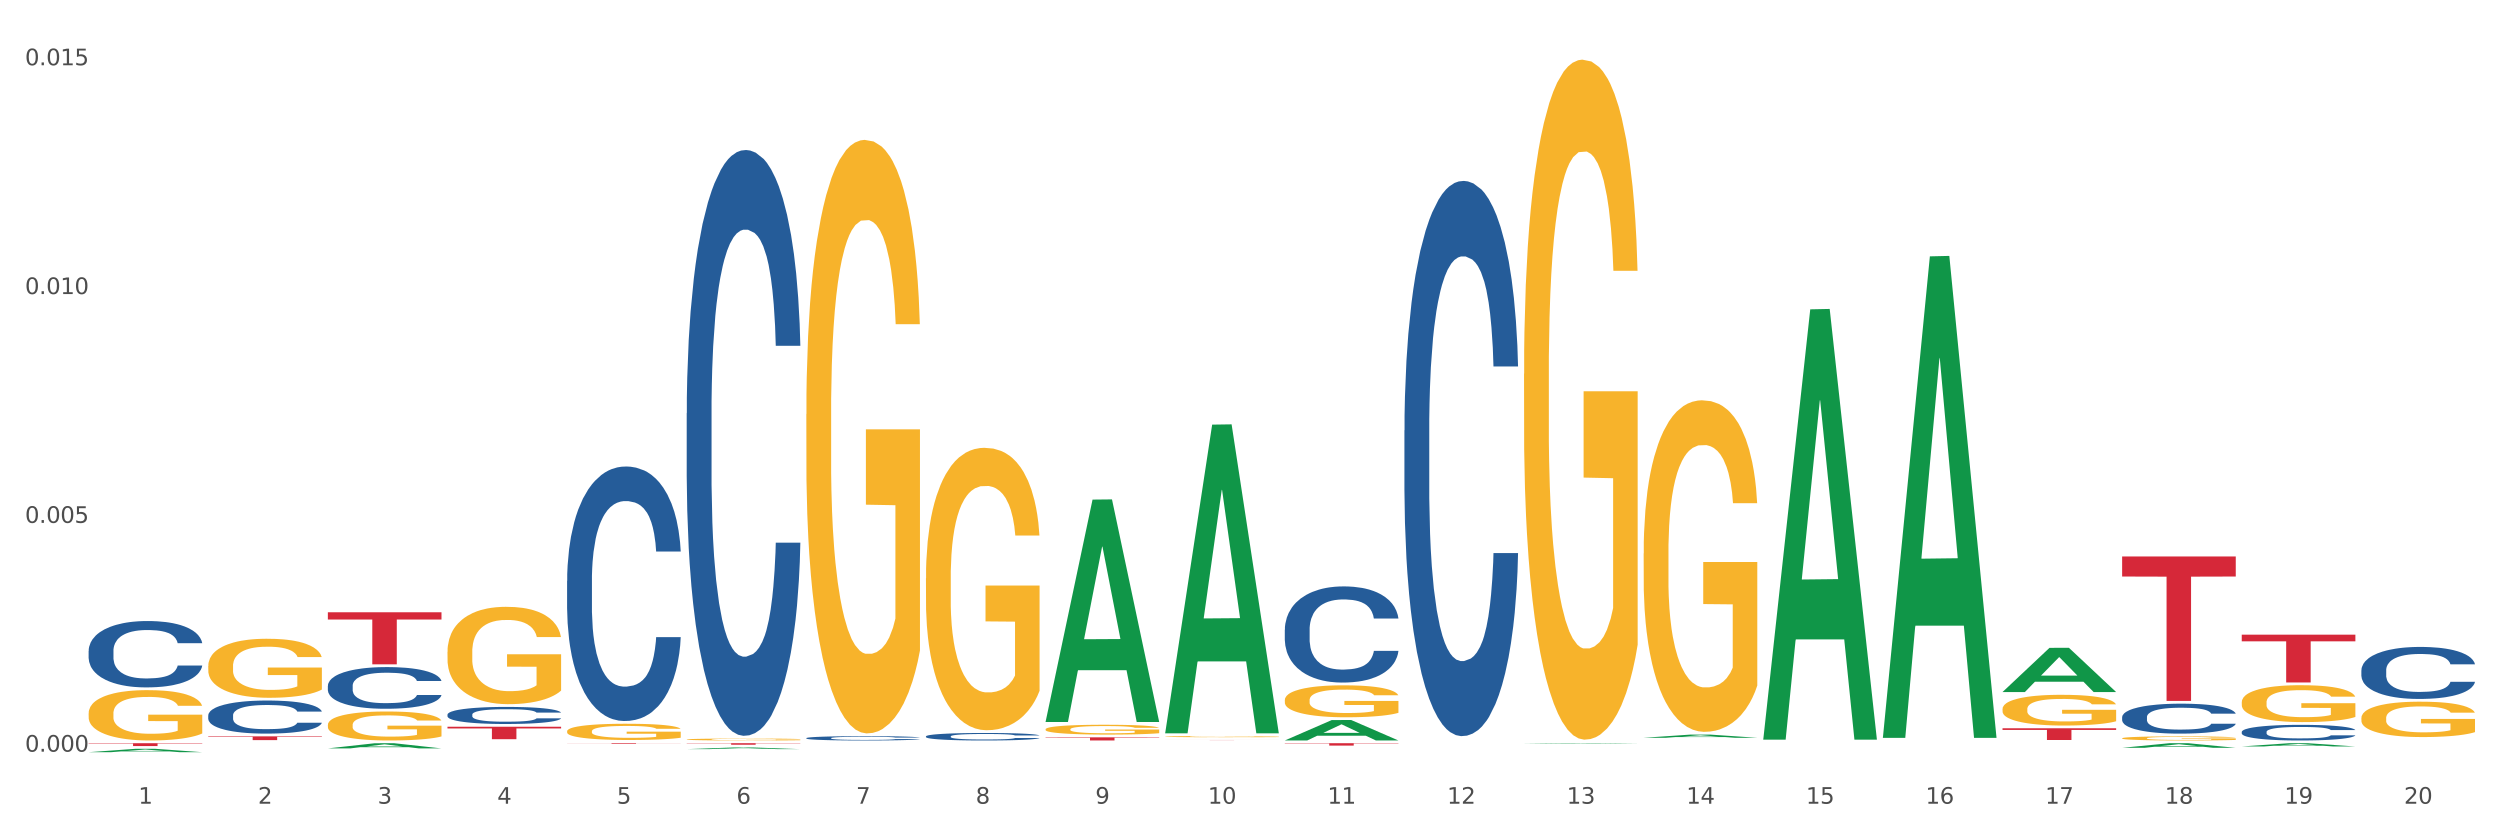 <?xml version="1.0" encoding="utf-8" standalone="no"?>
<!DOCTYPE svg PUBLIC "-//W3C//DTD SVG 1.1//EN"
  "http://www.w3.org/Graphics/SVG/1.1/DTD/svg11.dtd">
<svg xmlns:xlink="http://www.w3.org/1999/xlink" width="1080pt" height="360pt" viewBox="0 0 1080 360" xmlns="http://www.w3.org/2000/svg" version="1.1">
 <rect x="0" y="0" width="1080" height="360" fill="#333333" stroke="none"/>
 <defs>
  <style type="text/css">*{stroke-linejoin: round; stroke-linecap: butt}</style>
 </defs>
 <g id="figure_1">
  <g id="patch_1">
   <path d="M 0 360 
L 1080 360 
L 1080 0 
L 0 0 
z
" style="fill: #ffffff; stroke: #ffffff; stroke-linejoin: miter"/>
  </g>
  <g id="axes_1">
   <g id="matplotlib.axis_1">
    <g id="xtick_1">
     <g id="text_1">
      <!-- 1 -->
      <g style="fill: #4d4d4d" transform="translate(59.775 347.204) scale(0.096 -0.096)">
       <defs>
        <path id="DejaVuSans-31" d="M 794 531 
L 1825 531 
L 1825 4091 
L 703 3866 
L 703 4441 
L 1819 4666 
L 2450 4666 
L 2450 531 
L 3481 531 
L 3481 0 
L 794 0 
L 794 531 
z
" transform="scale(0.016)"/>
       </defs>
       <use xlink:href="#DejaVuSans-31"/>
      </g>
     </g>
    </g>
    <g id="xtick_2">
     <g id="text_2">
      <!-- 2 -->
      <g style="fill: #4d4d4d" transform="translate(111.45 347.204) scale(0.096 -0.096)">
       <defs>
        <path id="DejaVuSans-32" d="M 1228 531 
L 3431 531 
L 3431 0 
L 469 0 
L 469 531 
Q 828 903 1448 1529 
Q 2069 2156 2228 2338 
Q 2531 2678 2651 2914 
Q 2772 3150 2772 3378 
Q 2772 3750 2511 3984 
Q 2250 4219 1831 4219 
Q 1534 4219 1204 4116 
Q 875 4013 500 3803 
L 500 4441 
Q 881 4594 1212 4672 
Q 1544 4750 1819 4750 
Q 2544 4750 2975 4387 
Q 3406 4025 3406 3419 
Q 3406 3131 3298 2873 
Q 3191 2616 2906 2266 
Q 2828 2175 2409 1742 
Q 1991 1309 1228 531 
z
" transform="scale(0.016)"/>
       </defs>
       <use xlink:href="#DejaVuSans-32"/>
      </g>
     </g>
    </g>
    <g id="xtick_3">
     <g id="text_3">
      <!-- 3 -->
      <g style="fill: #4d4d4d" transform="translate(163.125 347.204) scale(0.096 -0.096)">
       <defs>
        <path id="DejaVuSans-33" d="M 2597 2516 
Q 3050 2419 3304 2112 
Q 3559 1806 3559 1356 
Q 3559 666 3084 287 
Q 2609 -91 1734 -91 
Q 1441 -91 1130 -33 
Q 819 25 488 141 
L 488 750 
Q 750 597 1062 519 
Q 1375 441 1716 441 
Q 2309 441 2620 675 
Q 2931 909 2931 1356 
Q 2931 1769 2642 2001 
Q 2353 2234 1838 2234 
L 1294 2234 
L 1294 2753 
L 1863 2753 
Q 2328 2753 2575 2939 
Q 2822 3125 2822 3475 
Q 2822 3834 2567 4026 
Q 2313 4219 1838 4219 
Q 1578 4219 1281 4162 
Q 984 4106 628 3988 
L 628 4550 
Q 988 4650 1302 4700 
Q 1616 4750 1894 4750 
Q 2613 4750 3031 4423 
Q 3450 4097 3450 3541 
Q 3450 3153 3228 2886 
Q 3006 2619 2597 2516 
z
" transform="scale(0.016)"/>
       </defs>
       <use xlink:href="#DejaVuSans-33"/>
      </g>
     </g>
    </g>
    <g id="xtick_4">
     <g id="text_4">
      <!-- 4 -->
      <g style="fill: #4d4d4d" transform="translate(214.8 347.204) scale(0.096 -0.096)">
       <defs>
        <path id="DejaVuSans-34" d="M 2419 4116 
L 825 1625 
L 2419 1625 
L 2419 4116 
z
M 2253 4666 
L 3047 4666 
L 3047 1625 
L 3713 1625 
L 3713 1100 
L 3047 1100 
L 3047 0 
L 2419 0 
L 2419 1100 
L 313 1100 
L 313 1709 
L 2253 4666 
z
" transform="scale(0.016)"/>
       </defs>
       <use xlink:href="#DejaVuSans-34"/>
      </g>
     </g>
    </g>
    <g id="xtick_5">
     <g id="text_5">
      <!-- 5 -->
      <g style="fill: #4d4d4d" transform="translate(266.475 347.204) scale(0.096 -0.096)">
       <defs>
        <path id="DejaVuSans-35" d="M 691 4666 
L 3169 4666 
L 3169 4134 
L 1269 4134 
L 1269 2991 
Q 1406 3038 1543 3061 
Q 1681 3084 1819 3084 
Q 2600 3084 3056 2656 
Q 3513 2228 3513 1497 
Q 3513 744 3044 326 
Q 2575 -91 1722 -91 
Q 1428 -91 1123 -41 
Q 819 9 494 109 
L 494 744 
Q 775 591 1075 516 
Q 1375 441 1709 441 
Q 2250 441 2565 725 
Q 2881 1009 2881 1497 
Q 2881 1984 2565 2268 
Q 2250 2553 1709 2553 
Q 1456 2553 1204 2497 
Q 953 2441 691 2322 
L 691 4666 
z
" transform="scale(0.016)"/>
       </defs>
       <use xlink:href="#DejaVuSans-35"/>
      </g>
     </g>
    </g>
    <g id="xtick_6">
     <g id="text_6">
      <!-- 6 -->
      <g style="fill: #4d4d4d" transform="translate(318.15 347.204) scale(0.096 -0.096)">
       <defs>
        <path id="DejaVuSans-36" d="M 2113 2584 
Q 1688 2584 1439 2293 
Q 1191 2003 1191 1497 
Q 1191 994 1439 701 
Q 1688 409 2113 409 
Q 2538 409 2786 701 
Q 3034 994 3034 1497 
Q 3034 2003 2786 2293 
Q 2538 2584 2113 2584 
z
M 3366 4563 
L 3366 3988 
Q 3128 4100 2886 4159 
Q 2644 4219 2406 4219 
Q 1781 4219 1451 3797 
Q 1122 3375 1075 2522 
Q 1259 2794 1537 2939 
Q 1816 3084 2150 3084 
Q 2853 3084 3261 2657 
Q 3669 2231 3669 1497 
Q 3669 778 3244 343 
Q 2819 -91 2113 -91 
Q 1303 -91 875 529 
Q 447 1150 447 2328 
Q 447 3434 972 4092 
Q 1497 4750 2381 4750 
Q 2619 4750 2861 4703 
Q 3103 4656 3366 4563 
z
" transform="scale(0.016)"/>
       </defs>
       <use xlink:href="#DejaVuSans-36"/>
      </g>
     </g>
    </g>
    <g id="xtick_7">
     <g id="text_7">
      <!-- 7 -->
      <g style="fill: #4d4d4d" transform="translate(369.825 347.204) scale(0.096 -0.096)">
       <defs>
        <path id="DejaVuSans-37" d="M 525 4666 
L 3525 4666 
L 3525 4397 
L 1831 0 
L 1172 0 
L 2766 4134 
L 525 4134 
L 525 4666 
z
" transform="scale(0.016)"/>
       </defs>
       <use xlink:href="#DejaVuSans-37"/>
      </g>
     </g>
    </g>
    <g id="xtick_8">
     <g id="text_8">
      <!-- 8 -->
      <g style="fill: #4d4d4d" transform="translate(421.5 347.204) scale(0.096 -0.096)">
       <defs>
        <path id="DejaVuSans-38" d="M 2034 2216 
Q 1584 2216 1326 1975 
Q 1069 1734 1069 1313 
Q 1069 891 1326 650 
Q 1584 409 2034 409 
Q 2484 409 2743 651 
Q 3003 894 3003 1313 
Q 3003 1734 2745 1975 
Q 2488 2216 2034 2216 
z
M 1403 2484 
Q 997 2584 770 2862 
Q 544 3141 544 3541 
Q 544 4100 942 4425 
Q 1341 4750 2034 4750 
Q 2731 4750 3128 4425 
Q 3525 4100 3525 3541 
Q 3525 3141 3298 2862 
Q 3072 2584 2669 2484 
Q 3125 2378 3379 2068 
Q 3634 1759 3634 1313 
Q 3634 634 3220 271 
Q 2806 -91 2034 -91 
Q 1263 -91 848 271 
Q 434 634 434 1313 
Q 434 1759 690 2068 
Q 947 2378 1403 2484 
z
M 1172 3481 
Q 1172 3119 1398 2916 
Q 1625 2713 2034 2713 
Q 2441 2713 2670 2916 
Q 2900 3119 2900 3481 
Q 2900 3844 2670 4047 
Q 2441 4250 2034 4250 
Q 1625 4250 1398 4047 
Q 1172 3844 1172 3481 
z
" transform="scale(0.016)"/>
       </defs>
       <use xlink:href="#DejaVuSans-38"/>
      </g>
     </g>
    </g>
    <g id="xtick_9">
     <g id="text_9">
      <!-- 9 -->
      <g style="fill: #4d4d4d" transform="translate(473.175 347.204) scale(0.096 -0.096)">
       <defs>
        <path id="DejaVuSans-39" d="M 703 97 
L 703 672 
Q 941 559 1184 500 
Q 1428 441 1663 441 
Q 2288 441 2617 861 
Q 2947 1281 2994 2138 
Q 2813 1869 2534 1725 
Q 2256 1581 1919 1581 
Q 1219 1581 811 2004 
Q 403 2428 403 3163 
Q 403 3881 828 4315 
Q 1253 4750 1959 4750 
Q 2769 4750 3195 4129 
Q 3622 3509 3622 2328 
Q 3622 1225 3098 567 
Q 2575 -91 1691 -91 
Q 1453 -91 1209 -44 
Q 966 3 703 97 
z
M 1959 2075 
Q 2384 2075 2632 2365 
Q 2881 2656 2881 3163 
Q 2881 3666 2632 3958 
Q 2384 4250 1959 4250 
Q 1534 4250 1286 3958 
Q 1038 3666 1038 3163 
Q 1038 2656 1286 2365 
Q 1534 2075 1959 2075 
z
" transform="scale(0.016)"/>
       </defs>
       <use xlink:href="#DejaVuSans-39"/>
      </g>
     </g>
    </g>
    <g id="xtick_10">
     <g id="text_10">
      <!-- 10 -->
      <g style="fill: #4d4d4d" transform="translate(521.796 347.204) scale(0.096 -0.096)">
       <defs>
        <path id="DejaVuSans-30" d="M 2034 4250 
Q 1547 4250 1301 3770 
Q 1056 3291 1056 2328 
Q 1056 1369 1301 889 
Q 1547 409 2034 409 
Q 2525 409 2770 889 
Q 3016 1369 3016 2328 
Q 3016 3291 2770 3770 
Q 2525 4250 2034 4250 
z
M 2034 4750 
Q 2819 4750 3233 4129 
Q 3647 3509 3647 2328 
Q 3647 1150 3233 529 
Q 2819 -91 2034 -91 
Q 1250 -91 836 529 
Q 422 1150 422 2328 
Q 422 3509 836 4129 
Q 1250 4750 2034 4750 
z
" transform="scale(0.016)"/>
       </defs>
       <use xlink:href="#DejaVuSans-31"/>
       <use xlink:href="#DejaVuSans-30" transform="translate(63.623 0)"/>
      </g>
     </g>
    </g>
    <g id="xtick_11">
     <g id="text_11">
      <!-- 11 -->
      <g style="fill: #4d4d4d" transform="translate(573.471 347.204) scale(0.096 -0.096)">
       <use xlink:href="#DejaVuSans-31"/>
       <use xlink:href="#DejaVuSans-31" transform="translate(63.623 0)"/>
      </g>
     </g>
    </g>
    <g id="xtick_12">
     <g id="text_12">
      <!-- 12 -->
      <g style="fill: #4d4d4d" transform="translate(625.146 347.204) scale(0.096 -0.096)">
       <use xlink:href="#DejaVuSans-31"/>
       <use xlink:href="#DejaVuSans-32" transform="translate(63.623 0)"/>
      </g>
     </g>
    </g>
    <g id="xtick_13">
     <g id="text_13">
      <!-- 13 -->
      <g style="fill: #4d4d4d" transform="translate(676.821 347.204) scale(0.096 -0.096)">
       <use xlink:href="#DejaVuSans-31"/>
       <use xlink:href="#DejaVuSans-33" transform="translate(63.623 0)"/>
      </g>
     </g>
    </g>
    <g id="xtick_14">
     <g id="text_14">
      <!-- 14 -->
      <g style="fill: #4d4d4d" transform="translate(728.496 347.204) scale(0.096 -0.096)">
       <use xlink:href="#DejaVuSans-31"/>
       <use xlink:href="#DejaVuSans-34" transform="translate(63.623 0)"/>
      </g>
     </g>
    </g>
    <g id="xtick_15">
     <g id="text_15">
      <!-- 15 -->
      <g style="fill: #4d4d4d" transform="translate(780.171 347.204) scale(0.096 -0.096)">
       <use xlink:href="#DejaVuSans-31"/>
       <use xlink:href="#DejaVuSans-35" transform="translate(63.623 0)"/>
      </g>
     </g>
    </g>
    <g id="xtick_16">
     <g id="text_16">
      <!-- 16 -->
      <g style="fill: #4d4d4d" transform="translate(831.846 347.204) scale(0.096 -0.096)">
       <use xlink:href="#DejaVuSans-31"/>
       <use xlink:href="#DejaVuSans-36" transform="translate(63.623 0)"/>
      </g>
     </g>
    </g>
    <g id="xtick_17">
     <g id="text_17">
      <!-- 17 -->
      <g style="fill: #4d4d4d" transform="translate(883.521 347.204) scale(0.096 -0.096)">
       <use xlink:href="#DejaVuSans-31"/>
       <use xlink:href="#DejaVuSans-37" transform="translate(63.623 0)"/>
      </g>
     </g>
    </g>
    <g id="xtick_18">
     <g id="text_18">
      <!-- 18 -->
      <g style="fill: #4d4d4d" transform="translate(935.196 347.204) scale(0.096 -0.096)">
       <use xlink:href="#DejaVuSans-31"/>
       <use xlink:href="#DejaVuSans-38" transform="translate(63.623 0)"/>
      </g>
     </g>
    </g>
    <g id="xtick_19">
     <g id="text_19">
      <!-- 19 -->
      <g style="fill: #4d4d4d" transform="translate(986.871 347.204) scale(0.096 -0.096)">
       <use xlink:href="#DejaVuSans-31"/>
       <use xlink:href="#DejaVuSans-39" transform="translate(63.623 0)"/>
      </g>
     </g>
    </g>
    <g id="xtick_20">
     <g id="text_20">
      <!-- 20 -->
      <g style="fill: #4d4d4d" transform="translate(1038.546 347.204) scale(0.096 -0.096)">
       <use xlink:href="#DejaVuSans-32"/>
       <use xlink:href="#DejaVuSans-30" transform="translate(63.623 0)"/>
      </g>
     </g>
    </g>
    <g id="xtick_21"/>
    <g id="xtick_22"/>
    <g id="xtick_23"/>
    <g id="xtick_24"/>
    <g id="xtick_25"/>
    <g id="xtick_26"/>
    <g id="xtick_27"/>
    <g id="xtick_28"/>
    <g id="xtick_29"/>
    <g id="xtick_30"/>
    <g id="xtick_31"/>
    <g id="xtick_32"/>
    <g id="xtick_33"/>
    <g id="xtick_34"/>
    <g id="xtick_35"/>
    <g id="xtick_36"/>
    <g id="xtick_37"/>
    <g id="xtick_38"/>
    <g id="xtick_39"/>
   </g>
   <g id="matplotlib.axis_2">
    <g id="ytick_1">
     <g id="text_21">
      <!-- 0.000 -->
      <g style="fill: #4d4d4d" transform="translate(10.8 324.722) scale(0.096 -0.096)">
       <defs>
        <path id="DejaVuSans-2e" d="M 684 794 
L 1344 794 
L 1344 0 
L 684 0 
L 684 794 
z
" transform="scale(0.016)"/>
       </defs>
       <use xlink:href="#DejaVuSans-30"/>
       <use xlink:href="#DejaVuSans-2e" transform="translate(63.623 0)"/>
       <use xlink:href="#DejaVuSans-30" transform="translate(95.41 0)"/>
       <use xlink:href="#DejaVuSans-30" transform="translate(159.033 0)"/>
       <use xlink:href="#DejaVuSans-30" transform="translate(222.656 0)"/>
      </g>
     </g>
    </g>
    <g id="ytick_2">
     <g id="text_22">
      <!-- 0.005 -->
      <g style="fill: #4d4d4d" transform="translate(10.8 225.878) scale(0.096 -0.096)">
       <use xlink:href="#DejaVuSans-30"/>
       <use xlink:href="#DejaVuSans-2e" transform="translate(63.623 0)"/>
       <use xlink:href="#DejaVuSans-30" transform="translate(95.41 0)"/>
       <use xlink:href="#DejaVuSans-30" transform="translate(159.033 0)"/>
       <use xlink:href="#DejaVuSans-35" transform="translate(222.656 0)"/>
      </g>
     </g>
    </g>
    <g id="ytick_3">
     <g id="text_23">
      <!-- 0.010 -->
      <g style="fill: #4d4d4d" transform="translate(10.8 127.034) scale(0.096 -0.096)">
       <use xlink:href="#DejaVuSans-30"/>
       <use xlink:href="#DejaVuSans-2e" transform="translate(63.623 0)"/>
       <use xlink:href="#DejaVuSans-30" transform="translate(95.41 0)"/>
       <use xlink:href="#DejaVuSans-31" transform="translate(159.033 0)"/>
       <use xlink:href="#DejaVuSans-30" transform="translate(222.656 0)"/>
      </g>
     </g>
    </g>
    <g id="ytick_4">
     <g id="text_24">
      <!-- 0.015 -->
      <g style="fill: #4d4d4d" transform="translate(10.8 28.191) scale(0.096 -0.096)">
       <use xlink:href="#DejaVuSans-30"/>
       <use xlink:href="#DejaVuSans-2e" transform="translate(63.623 0)"/>
       <use xlink:href="#DejaVuSans-30" transform="translate(95.41 0)"/>
       <use xlink:href="#DejaVuSans-31" transform="translate(159.033 0)"/>
       <use xlink:href="#DejaVuSans-35" transform="translate(222.656 0)"/>
      </g>
     </g>
    </g>
    <g id="ytick_5"/>
    <g id="ytick_6"/>
    <g id="ytick_7"/>
   </g>
   <g id="PolyCollection_1">
    <path d="M 38.283 324.947 
L 38.334 324.945 
L 58.577 323.48 
L 66.979 323.478 
L 87.374 324.95 
L 77.657 324.95 
L 73.254 324.607 
L 52.352 324.607 
L 52.201 324.612 
L 47.949 324.95 
L 38.283 324.95 
L 38.283 324.947 
L 54.984 324.402 
L 70.623 324.401 
L 62.879 323.792 
L 62.778 323.789 
L 62.677 323.793 
L 54.934 324.401 
L 54.984 324.402 
L 38.283 324.947 
z
" clip-path="url(#p724e002c2a)" style="fill: #109648"/>
    <path d="M 141.633 323.31 
L 141.684 323.308 
L 161.928 321.077 
L 170.329 321.075 
L 190.724 323.314 
L 181.007 323.314 
L 176.604 322.793 
L 155.703 322.793 
L 155.551 322.801 
L 151.3 323.314 
L 141.633 323.314 
L 141.633 323.31 
L 158.334 322.481 
L 173.973 322.479 
L 166.229 321.552 
L 166.128 321.548 
L 166.027 321.554 
L 158.284 322.479 
L 158.334 322.481 
L 141.633 323.31 
z
" clip-path="url(#p724e002c2a)" style="fill: #109648"/>
    <path d="M 555.033 319.877 
L 555.084 319.868 
L 575.328 311.058 
L 583.729 311.05 
L 604.125 319.893 
L 594.408 319.893 
L 590.005 317.834 
L 569.103 317.834 
L 568.951 317.867 
L 564.7 319.893 
L 555.033 319.893 
L 555.033 319.877 
L 571.735 316.605 
L 587.373 316.597 
L 579.63 312.935 
L 579.528 312.918 
L 579.427 312.943 
L 571.684 316.597 
L 571.735 316.605 
L 555.033 319.877 
z
" clip-path="url(#p724e002c2a)" style="fill: #109648"/>
    <path d="M 296.658 323.629 
L 296.709 323.628 
L 316.953 322.901 
L 325.354 322.901 
L 345.749 323.63 
L 336.032 323.63 
L 331.629 323.46 
L 310.728 323.46 
L 310.576 323.463 
L 306.325 323.63 
L 296.658 323.63 
L 296.658 323.629 
L 313.359 323.359 
L 328.998 323.358 
L 321.254 323.056 
L 321.153 323.055 
L 321.052 323.057 
L 313.309 323.358 
L 313.359 323.359 
L 296.658 323.629 
z
" clip-path="url(#p724e002c2a)" style="fill: #109648"/>
    <path d="M 451.683 311.73 
L 451.734 311.64 
L 471.978 215.826 
L 480.379 215.735 
L 500.775 311.91 
L 491.058 311.91 
L 486.655 289.515 
L 465.753 289.515 
L 465.601 289.876 
L 461.35 311.91 
L 451.683 311.91 
L 451.683 311.73 
L 468.384 276.15 
L 484.023 276.059 
L 476.28 236.235 
L 476.178 236.054 
L 476.077 236.325 
L 468.334 276.059 
L 468.384 276.15 
L 451.683 311.73 
z
" clip-path="url(#p724e002c2a)" style="fill: #109648"/>
    <path d="M 503.358 316.548 
L 503.409 316.423 
L 523.653 183.439 
L 532.054 183.314 
L 552.45 316.799 
L 542.733 316.799 
L 538.33 285.715 
L 517.428 285.715 
L 517.276 286.217 
L 513.025 316.799 
L 503.358 316.799 
L 503.358 316.548 
L 520.059 267.165 
L 535.698 267.04 
L 527.955 211.766 
L 527.853 211.515 
L 527.752 211.891 
L 520.009 267.04 
L 520.059 267.165 
L 503.358 316.548 
z
" clip-path="url(#p724e002c2a)" style="fill: #109648"/>
    <path d="M 813.409 318.381 
L 813.459 318.186 
L 833.703 110.745 
L 842.104 110.549 
L 862.5 318.772 
L 852.783 318.772 
L 848.38 270.285 
L 827.478 270.285 
L 827.326 271.067 
L 823.075 318.772 
L 813.409 318.772 
L 813.409 318.381 
L 830.11 241.349 
L 845.748 241.153 
L 838.005 154.931 
L 837.904 154.54 
L 837.802 155.127 
L 830.059 241.153 
L 830.11 241.349 
L 813.409 318.381 
z
" clip-path="url(#p724e002c2a)" style="fill: #109648"/>
    <path d="M 38.283 281.169 
L 38.341 281.142 
L 38.341 280.409 
L 38.515 279.414 
L 39.153 277.581 
L 39.966 276.193 
L 41.358 274.569 
L 42.113 273.889 
L 43.099 273.129 
L 45.13 271.898 
L 47.451 270.851 
L 49.076 270.275 
L 50.295 269.908 
L 53.022 269.253 
L 54.589 268.965 
L 56.214 268.73 
L 57.606 268.573 
L 59.927 268.389 
L 61.784 268.311 
L 63.931 268.285 
L 65.73 268.311 
L 68.109 268.415 
L 71.591 268.73 
L 72.925 268.913 
L 74.724 269.227 
L 76.581 269.646 
L 78.09 270.065 
L 79.831 270.668 
L 81.63 271.453 
L 83.37 272.448 
L 84.589 273.365 
L 85.575 274.334 
L 86.446 275.512 
L 87.084 276.795 
L 87.374 277.869 
L 76.755 277.869 
L 76.465 276.9 
L 75.885 275.853 
L 75.305 275.146 
L 74.666 274.569 
L 73.68 273.915 
L 72.809 273.496 
L 71.359 272.998 
L 70.024 272.684 
L 68.922 272.501 
L 67.587 272.344 
L 64.744 272.186 
L 62.713 272.186 
L 61.436 272.239 
L 59.869 272.37 
L 58.535 272.553 
L 56.968 272.867 
L 55.749 273.208 
L 54.531 273.653 
L 53.834 273.967 
L 52.79 274.543 
L 52.094 275.015 
L 51.165 275.826 
L 50.643 276.403 
L 49.714 277.895 
L 49.308 278.995 
L 49.134 279.754 
L 49.018 280.592 
L 49.018 284.678 
L 49.366 286.511 
L 49.656 287.296 
L 50.121 288.187 
L 50.991 289.339 
L 52.268 290.465 
L 53.602 291.277 
L 54.705 291.774 
L 55.749 292.141 
L 56.794 292.429 
L 58.07 292.691 
L 59.115 292.848 
L 60.682 293.005 
L 62.539 293.084 
L 63.989 293.084 
L 66.949 292.953 
L 68.283 292.822 
L 69.56 292.638 
L 70.952 292.35 
L 72.055 292.036 
L 72.693 291.801 
L 73.738 291.303 
L 74.55 290.779 
L 75.247 290.177 
L 75.711 289.653 
L 76.233 288.868 
L 76.639 287.977 
L 76.755 287.506 
L 87.374 287.506 
L 87.142 288.449 
L 86.736 289.365 
L 85.924 290.596 
L 85.285 291.303 
L 84.299 292.167 
L 83.254 292.9 
L 81.804 293.712 
L 80.469 294.314 
L 79.076 294.838 
L 77.568 295.31 
L 74.84 295.964 
L 73.854 296.148 
L 71.765 296.462 
L 70.14 296.645 
L 67.761 296.828 
L 65.324 296.933 
L 62.771 296.959 
L 60.508 296.907 
L 58.012 296.75 
L 56.446 296.593 
L 54.705 296.357 
L 52.674 295.99 
L 50.759 295.545 
L 48.96 295.022 
L 47.277 294.419 
L 45.711 293.738 
L 43.68 292.612 
L 42.171 291.512 
L 41.068 290.491 
L 40.314 289.627 
L 39.56 288.527 
L 39.153 287.768 
L 38.515 285.935 
L 38.283 284.232 
L 38.283 281.169 
z
" clip-path="url(#p724e002c2a)" style="fill: #255c99"/>
    <path d="M 244.983 250.93 
L 245.041 250.829 
L 245.041 248.018 
L 245.215 244.202 
L 245.854 237.173 
L 246.666 231.85 
L 248.059 225.624 
L 248.813 223.014 
L 249.799 220.101 
L 251.83 215.382 
L 254.151 211.365 
L 255.776 209.156 
L 256.995 207.75 
L 259.722 205.239 
L 261.289 204.135 
L 262.914 203.231 
L 264.306 202.629 
L 266.627 201.926 
L 268.484 201.624 
L 270.631 201.524 
L 272.43 201.624 
L 274.809 202.026 
L 278.291 203.231 
L 279.626 203.934 
L 281.424 205.139 
L 283.281 206.746 
L 284.79 208.352 
L 286.531 210.662 
L 288.33 213.675 
L 290.071 217.49 
L 291.289 221.005 
L 292.276 224.721 
L 293.146 229.239 
L 293.784 234.16 
L 294.074 238.277 
L 283.455 238.277 
L 283.165 234.562 
L 282.585 230.545 
L 282.005 227.834 
L 281.366 225.624 
L 280.38 223.114 
L 279.51 221.507 
L 278.059 219.599 
L 276.724 218.394 
L 275.622 217.691 
L 274.287 217.089 
L 271.444 216.486 
L 269.413 216.486 
L 268.136 216.687 
L 266.569 217.189 
L 265.235 217.892 
L 263.668 219.097 
L 262.449 220.403 
L 261.231 222.11 
L 260.535 223.315 
L 259.49 225.524 
L 258.794 227.332 
L 257.865 230.444 
L 257.343 232.654 
L 256.415 238.378 
L 256.008 242.595 
L 255.834 245.507 
L 255.718 248.721 
L 255.718 264.386 
L 256.066 271.415 
L 256.357 274.428 
L 256.821 277.842 
L 257.691 282.26 
L 258.968 286.578 
L 260.302 289.691 
L 261.405 291.599 
L 262.449 293.005 
L 263.494 294.11 
L 264.771 295.114 
L 265.815 295.717 
L 267.382 296.319 
L 269.239 296.62 
L 270.689 296.62 
L 273.649 296.118 
L 274.983 295.616 
L 276.26 294.913 
L 277.653 293.809 
L 278.755 292.604 
L 279.393 291.7 
L 280.438 289.792 
L 281.25 287.783 
L 281.947 285.474 
L 282.411 283.465 
L 282.933 280.453 
L 283.339 277.039 
L 283.455 275.231 
L 294.074 275.231 
L 293.842 278.846 
L 293.436 282.361 
L 292.624 287.081 
L 291.985 289.792 
L 290.999 293.106 
L 289.954 295.917 
L 288.504 299.03 
L 287.169 301.34 
L 285.776 303.348 
L 284.268 305.156 
L 281.54 307.666 
L 280.554 308.369 
L 278.465 309.574 
L 276.84 310.277 
L 274.461 310.98 
L 272.024 311.382 
L 269.471 311.482 
L 267.208 311.281 
L 264.713 310.679 
L 263.146 310.076 
L 261.405 309.173 
L 259.374 307.767 
L 257.459 306.06 
L 255.66 304.051 
L 253.977 301.742 
L 252.411 299.131 
L 250.38 294.813 
L 248.871 290.595 
L 247.768 286.679 
L 247.014 283.365 
L 246.26 279.147 
L 245.854 276.235 
L 245.215 269.206 
L 244.983 262.679 
L 244.983 250.93 
z
" clip-path="url(#p724e002c2a)" style="fill: #255c99"/>
    <path d="M 296.658 178.513 
L 296.716 178.282 
L 296.716 171.81 
L 296.89 163.028 
L 297.529 146.85 
L 298.341 134.6 
L 299.734 120.271 
L 300.488 114.262 
L 301.474 107.559 
L 303.505 96.696 
L 305.827 87.452 
L 307.451 82.367 
L 308.67 79.131 
L 311.397 73.353 
L 312.964 70.811 
L 314.589 68.731 
L 315.981 67.344 
L 318.302 65.726 
L 320.159 65.033 
L 322.306 64.802 
L 324.105 65.033 
L 326.484 65.958 
L 329.966 68.731 
L 331.301 70.349 
L 333.099 73.122 
L 334.956 76.82 
L 336.465 80.518 
L 338.206 85.834 
L 340.005 92.767 
L 341.746 101.55 
L 342.964 109.639 
L 343.951 118.191 
L 344.821 128.591 
L 345.459 139.916 
L 345.749 149.392 
L 335.13 149.392 
L 334.84 140.84 
L 334.26 131.596 
L 333.68 125.355 
L 333.041 120.271 
L 332.055 114.493 
L 331.185 110.795 
L 329.734 106.404 
L 328.399 103.63 
L 327.297 102.012 
L 325.962 100.626 
L 323.119 99.239 
L 321.088 99.239 
L 319.811 99.701 
L 318.244 100.857 
L 316.91 102.474 
L 315.343 105.248 
L 314.124 108.252 
L 312.906 112.182 
L 312.21 114.955 
L 311.165 120.04 
L 310.469 124.2 
L 309.54 131.364 
L 309.018 136.449 
L 308.09 149.623 
L 307.683 159.33 
L 307.509 166.032 
L 307.393 173.428 
L 307.393 209.483 
L 307.741 225.661 
L 308.032 232.595 
L 308.496 240.453 
L 309.366 250.622 
L 310.643 260.561 
L 311.977 267.725 
L 313.08 272.117 
L 314.124 275.352 
L 315.169 277.895 
L 316.446 280.206 
L 317.49 281.593 
L 319.057 282.979 
L 320.914 283.673 
L 322.364 283.673 
L 325.324 282.517 
L 326.658 281.361 
L 327.935 279.744 
L 329.328 277.201 
L 330.43 274.428 
L 331.069 272.348 
L 332.113 267.956 
L 332.925 263.334 
L 333.622 258.018 
L 334.086 253.396 
L 334.608 246.462 
L 335.014 238.604 
L 335.13 234.444 
L 345.749 234.444 
L 345.517 242.764 
L 345.111 250.854 
L 344.299 261.716 
L 343.66 267.956 
L 342.674 275.583 
L 341.63 282.055 
L 340.179 289.219 
L 338.844 294.535 
L 337.452 299.158 
L 335.943 303.318 
L 333.216 309.096 
L 332.229 310.714 
L 330.14 313.487 
L 328.515 315.105 
L 326.136 316.723 
L 323.699 317.647 
L 321.146 317.878 
L 318.883 317.416 
L 316.388 316.029 
L 314.821 314.643 
L 313.08 312.563 
L 311.049 309.327 
L 309.134 305.398 
L 307.335 300.775 
L 305.652 295.46 
L 304.086 289.451 
L 302.055 279.512 
L 300.546 269.805 
L 299.444 260.792 
L 298.689 253.165 
L 297.935 243.458 
L 297.529 236.755 
L 296.89 220.577 
L 296.658 205.554 
L 296.658 178.513 
z
" clip-path="url(#p724e002c2a)" style="fill: #255c99"/>
    <path d="M 141.633 296.271 
L 141.691 296.254 
L 141.691 295.794 
L 141.865 295.169 
L 142.503 294.018 
L 143.316 293.146 
L 144.709 292.127 
L 145.463 291.699 
L 146.449 291.222 
L 148.48 290.449 
L 150.801 289.791 
L 152.426 289.43 
L 153.645 289.199 
L 156.372 288.788 
L 157.939 288.607 
L 159.564 288.459 
L 160.956 288.361 
L 163.277 288.245 
L 165.134 288.196 
L 167.281 288.18 
L 169.08 288.196 
L 171.459 288.262 
L 174.941 288.459 
L 176.276 288.574 
L 178.074 288.772 
L 179.931 289.035 
L 181.44 289.298 
L 183.181 289.676 
L 184.98 290.17 
L 186.72 290.794 
L 187.939 291.37 
L 188.926 291.979 
L 189.796 292.719 
L 190.434 293.524 
L 190.724 294.199 
L 180.105 294.199 
L 179.815 293.59 
L 179.235 292.932 
L 178.655 292.488 
L 178.016 292.127 
L 177.03 291.715 
L 176.159 291.452 
L 174.709 291.14 
L 173.374 290.942 
L 172.272 290.827 
L 170.937 290.729 
L 168.094 290.63 
L 166.063 290.63 
L 164.786 290.663 
L 163.219 290.745 
L 161.885 290.86 
L 160.318 291.058 
L 159.099 291.271 
L 157.881 291.551 
L 157.184 291.748 
L 156.14 292.11 
L 155.444 292.406 
L 154.515 292.916 
L 153.993 293.278 
L 153.064 294.215 
L 152.658 294.906 
L 152.484 295.383 
L 152.368 295.909 
L 152.368 298.474 
L 152.716 299.626 
L 153.006 300.119 
L 153.471 300.678 
L 154.341 301.402 
L 155.618 302.109 
L 156.952 302.619 
L 158.055 302.931 
L 159.099 303.161 
L 160.144 303.342 
L 161.42 303.507 
L 162.465 303.605 
L 164.032 303.704 
L 165.889 303.753 
L 167.339 303.753 
L 170.299 303.671 
L 171.633 303.589 
L 172.91 303.474 
L 174.303 303.293 
L 175.405 303.096 
L 176.043 302.948 
L 177.088 302.635 
L 177.9 302.306 
L 178.597 301.928 
L 179.061 301.599 
L 179.583 301.106 
L 179.989 300.547 
L 180.105 300.25 
L 190.724 300.25 
L 190.492 300.843 
L 190.086 301.418 
L 189.274 302.191 
L 188.635 302.635 
L 187.649 303.178 
L 186.604 303.638 
L 185.154 304.148 
L 183.819 304.526 
L 182.426 304.855 
L 180.918 305.151 
L 178.19 305.562 
L 177.204 305.677 
L 175.115 305.875 
L 173.49 305.99 
L 171.111 306.105 
L 168.674 306.171 
L 166.121 306.187 
L 163.858 306.154 
L 161.362 306.056 
L 159.796 305.957 
L 158.055 305.809 
L 156.024 305.579 
L 154.109 305.299 
L 152.31 304.97 
L 150.627 304.592 
L 149.061 304.164 
L 147.03 303.457 
L 145.521 302.767 
L 144.418 302.125 
L 143.664 301.583 
L 142.91 300.892 
L 142.503 300.415 
L 141.865 299.264 
L 141.633 298.195 
L 141.633 296.271 
z
" clip-path="url(#p724e002c2a)" style="fill: #255c99"/>
    <path d="M 193.308 308.702 
L 193.366 308.695 
L 193.366 308.507 
L 193.54 308.25 
L 194.179 307.779 
L 194.991 307.421 
L 196.384 307.004 
L 197.138 306.828 
L 198.124 306.633 
L 200.155 306.316 
L 202.476 306.047 
L 204.101 305.898 
L 205.32 305.804 
L 208.047 305.635 
L 209.614 305.561 
L 211.239 305.501 
L 212.631 305.46 
L 214.952 305.413 
L 216.809 305.393 
L 218.956 305.386 
L 220.755 305.393 
L 223.134 305.42 
L 226.616 305.501 
L 227.951 305.548 
L 229.749 305.629 
L 231.606 305.737 
L 233.115 305.844 
L 234.856 305.999 
L 236.655 306.202 
L 238.395 306.458 
L 239.614 306.694 
L 240.601 306.943 
L 241.471 307.246 
L 242.109 307.576 
L 242.399 307.853 
L 231.78 307.853 
L 231.49 307.603 
L 230.91 307.334 
L 230.33 307.152 
L 229.691 307.004 
L 228.705 306.835 
L 227.834 306.727 
L 226.384 306.599 
L 225.049 306.518 
L 223.947 306.471 
L 222.612 306.431 
L 219.769 306.39 
L 217.738 306.39 
L 216.461 306.404 
L 214.894 306.437 
L 213.56 306.485 
L 211.993 306.566 
L 210.774 306.653 
L 209.556 306.768 
L 208.859 306.849 
L 207.815 306.997 
L 207.119 307.118 
L 206.19 307.327 
L 205.668 307.475 
L 204.74 307.86 
L 204.333 308.143 
L 204.159 308.338 
L 204.043 308.554 
L 204.043 309.605 
L 204.391 310.077 
L 204.682 310.279 
L 205.146 310.508 
L 206.016 310.805 
L 207.293 311.095 
L 208.627 311.303 
L 209.73 311.432 
L 210.774 311.526 
L 211.819 311.6 
L 213.095 311.667 
L 214.14 311.708 
L 215.707 311.748 
L 217.564 311.768 
L 219.014 311.768 
L 221.974 311.735 
L 223.308 311.701 
L 224.585 311.654 
L 225.978 311.58 
L 227.08 311.499 
L 227.718 311.438 
L 228.763 311.31 
L 229.575 311.175 
L 230.272 311.02 
L 230.736 310.886 
L 231.258 310.683 
L 231.664 310.454 
L 231.78 310.333 
L 242.399 310.333 
L 242.167 310.576 
L 241.761 310.811 
L 240.949 311.128 
L 240.31 311.31 
L 239.324 311.533 
L 238.279 311.721 
L 236.829 311.93 
L 235.494 312.085 
L 234.101 312.22 
L 232.593 312.341 
L 229.865 312.51 
L 228.879 312.557 
L 226.79 312.638 
L 225.165 312.685 
L 222.786 312.732 
L 220.349 312.759 
L 217.796 312.766 
L 215.533 312.752 
L 213.037 312.712 
L 211.471 312.672 
L 209.73 312.611 
L 207.699 312.517 
L 205.784 312.402 
L 203.985 312.267 
L 202.302 312.112 
L 200.736 311.937 
L 198.705 311.647 
L 197.196 311.364 
L 196.093 311.101 
L 195.339 310.879 
L 194.585 310.596 
L 194.179 310.4 
L 193.54 309.929 
L 193.308 309.491 
L 193.308 308.702 
z
" clip-path="url(#p724e002c2a)" style="fill: #255c99"/>
    <path d="M 916.759 309.8 
L 916.817 309.789 
L 916.817 309.458 
L 916.991 309.008 
L 917.629 308.181 
L 918.441 307.554 
L 919.834 306.822 
L 920.588 306.514 
L 921.575 306.171 
L 923.606 305.616 
L 925.927 305.143 
L 927.552 304.883 
L 928.77 304.718 
L 931.498 304.422 
L 933.064 304.292 
L 934.689 304.186 
L 936.082 304.115 
L 938.403 304.032 
L 940.26 303.997 
L 942.407 303.985 
L 944.206 303.997 
L 946.585 304.044 
L 950.066 304.186 
L 951.401 304.268 
L 953.2 304.41 
L 955.057 304.599 
L 956.566 304.789 
L 958.306 305.06 
L 960.105 305.415 
L 961.846 305.864 
L 963.065 306.278 
L 964.051 306.715 
L 964.921 307.247 
L 965.56 307.826 
L 965.85 308.311 
L 955.231 308.311 
L 954.941 307.874 
L 954.36 307.401 
L 953.78 307.082 
L 953.142 306.822 
L 952.155 306.526 
L 951.285 306.337 
L 949.834 306.112 
L 948.5 305.971 
L 947.397 305.888 
L 946.063 305.817 
L 943.219 305.746 
L 941.188 305.746 
L 939.912 305.77 
L 938.345 305.829 
L 937.01 305.911 
L 935.444 306.053 
L 934.225 306.207 
L 933.006 306.408 
L 932.31 306.55 
L 931.266 306.81 
L 930.569 307.023 
L 929.641 307.389 
L 929.119 307.649 
L 928.19 308.323 
L 927.784 308.819 
L 927.61 309.162 
L 927.494 309.54 
L 927.494 311.384 
L 927.842 312.212 
L 928.132 312.566 
L 928.596 312.968 
L 929.467 313.488 
L 930.743 313.997 
L 932.078 314.363 
L 933.18 314.588 
L 934.225 314.753 
L 935.269 314.883 
L 936.546 315.001 
L 937.591 315.072 
L 939.157 315.143 
L 941.014 315.179 
L 942.465 315.179 
L 945.424 315.12 
L 946.759 315.06 
L 948.035 314.978 
L 949.428 314.848 
L 950.531 314.706 
L 951.169 314.599 
L 952.213 314.375 
L 953.026 314.138 
L 953.722 313.867 
L 954.186 313.63 
L 954.709 313.276 
L 955.115 312.874 
L 955.231 312.661 
L 965.85 312.661 
L 965.618 313.086 
L 965.212 313.5 
L 964.399 314.056 
L 963.761 314.375 
L 962.774 314.765 
L 961.73 315.096 
L 960.279 315.462 
L 958.945 315.734 
L 957.552 315.971 
L 956.043 316.183 
L 953.316 316.479 
L 952.33 316.562 
L 950.241 316.703 
L 948.616 316.786 
L 946.237 316.869 
L 943.799 316.916 
L 941.246 316.928 
L 938.983 316.904 
L 936.488 316.833 
L 934.921 316.763 
L 933.18 316.656 
L 931.149 316.491 
L 929.235 316.29 
L 927.436 316.053 
L 925.753 315.781 
L 924.186 315.474 
L 922.155 314.966 
L 920.646 314.469 
L 919.544 314.008 
L 918.79 313.618 
L 918.035 313.122 
L 917.629 312.779 
L 916.991 311.952 
L 916.759 311.183 
L 916.759 309.8 
z
" clip-path="url(#p724e002c2a)" style="fill: #255c99"/>
    <path d="M 968.434 316.17 
L 968.492 316.163 
L 968.492 315.99 
L 968.666 315.756 
L 969.304 315.324 
L 970.116 314.996 
L 971.509 314.613 
L 972.263 314.453 
L 973.25 314.274 
L 975.281 313.983 
L 977.602 313.736 
L 979.227 313.601 
L 980.445 313.514 
L 983.173 313.36 
L 984.739 313.292 
L 986.364 313.236 
L 987.757 313.199 
L 990.078 313.156 
L 991.935 313.137 
L 994.082 313.131 
L 995.881 313.137 
L 998.26 313.162 
L 1001.741 313.236 
L 1003.076 313.279 
L 1004.875 313.354 
L 1006.732 313.452 
L 1008.241 313.551 
L 1009.981 313.693 
L 1011.78 313.879 
L 1013.521 314.113 
L 1014.74 314.329 
L 1015.726 314.558 
L 1016.597 314.836 
L 1017.235 315.138 
L 1017.525 315.391 
L 1006.906 315.391 
L 1006.616 315.163 
L 1006.036 314.916 
L 1005.455 314.749 
L 1004.817 314.613 
L 1003.83 314.459 
L 1002.96 314.36 
L 1001.509 314.243 
L 1000.175 314.169 
L 999.072 314.126 
L 997.738 314.088 
L 994.894 314.051 
L 992.863 314.051 
L 991.587 314.064 
L 990.02 314.095 
L 988.685 314.138 
L 987.119 314.212 
L 985.9 314.292 
L 984.681 314.397 
L 983.985 314.471 
L 982.941 314.607 
L 982.244 314.718 
L 981.316 314.91 
L 980.794 315.046 
L 979.865 315.398 
L 979.459 315.657 
L 979.285 315.836 
L 979.169 316.034 
L 979.169 316.997 
L 979.517 317.429 
L 979.807 317.615 
L 980.271 317.825 
L 981.142 318.096 
L 982.418 318.362 
L 983.753 318.553 
L 984.855 318.671 
L 985.9 318.757 
L 986.944 318.825 
L 988.221 318.887 
L 989.266 318.924 
L 990.832 318.961 
L 992.689 318.979 
L 994.14 318.979 
L 997.099 318.949 
L 998.434 318.918 
L 999.711 318.874 
L 1001.103 318.806 
L 1002.206 318.732 
L 1002.844 318.677 
L 1003.888 318.559 
L 1004.701 318.436 
L 1005.397 318.294 
L 1005.861 318.17 
L 1006.384 317.985 
L 1006.79 317.775 
L 1006.906 317.664 
L 1017.525 317.664 
L 1017.293 317.886 
L 1016.887 318.102 
L 1016.074 318.393 
L 1015.436 318.559 
L 1014.45 318.763 
L 1013.405 318.936 
L 1011.954 319.128 
L 1010.62 319.27 
L 1009.227 319.393 
L 1007.718 319.504 
L 1004.991 319.659 
L 1004.005 319.702 
L 1001.916 319.776 
L 1000.291 319.819 
L 997.912 319.862 
L 995.475 319.887 
L 992.921 319.893 
L 990.658 319.881 
L 988.163 319.844 
L 986.596 319.807 
L 984.855 319.751 
L 982.825 319.665 
L 980.91 319.56 
L 979.111 319.436 
L 977.428 319.294 
L 975.861 319.134 
L 973.83 318.868 
L 972.322 318.609 
L 971.219 318.368 
L 970.465 318.164 
L 969.71 317.905 
L 969.304 317.726 
L 968.666 317.294 
L 968.434 316.892 
L 968.434 316.17 
z
" clip-path="url(#p724e002c2a)" style="fill: #255c99"/>
    <path d="M 400.008 318.103 
L 400.066 318.1 
L 400.066 318.017 
L 400.24 317.904 
L 400.879 317.696 
L 401.691 317.539 
L 403.084 317.355 
L 403.838 317.277 
L 404.825 317.191 
L 406.856 317.052 
L 409.177 316.933 
L 410.801 316.868 
L 412.02 316.826 
L 414.747 316.752 
L 416.314 316.719 
L 417.939 316.692 
L 419.331 316.675 
L 421.653 316.654 
L 423.509 316.645 
L 425.656 316.642 
L 427.455 316.645 
L 429.834 316.657 
L 433.316 316.692 
L 434.651 316.713 
L 436.45 316.749 
L 438.306 316.796 
L 439.815 316.844 
L 441.556 316.912 
L 443.355 317.001 
L 445.096 317.114 
L 446.314 317.218 
L 447.301 317.328 
L 448.171 317.461 
L 448.809 317.607 
L 449.1 317.729 
L 438.481 317.729 
L 438.19 317.619 
L 437.61 317.5 
L 437.03 317.42 
L 436.392 317.355 
L 435.405 317.28 
L 434.535 317.233 
L 433.084 317.176 
L 431.749 317.141 
L 430.647 317.12 
L 429.312 317.102 
L 426.469 317.084 
L 424.438 317.084 
L 423.161 317.09 
L 421.595 317.105 
L 420.26 317.126 
L 418.693 317.162 
L 417.475 317.2 
L 416.256 317.251 
L 415.56 317.286 
L 414.515 317.352 
L 413.819 317.405 
L 412.89 317.497 
L 412.368 317.562 
L 411.44 317.732 
L 411.033 317.856 
L 410.859 317.943 
L 410.743 318.038 
L 410.743 318.501 
L 411.092 318.709 
L 411.382 318.798 
L 411.846 318.899 
L 412.716 319.029 
L 413.993 319.157 
L 415.328 319.249 
L 416.43 319.305 
L 417.475 319.347 
L 418.519 319.38 
L 419.796 319.409 
L 420.84 319.427 
L 422.407 319.445 
L 424.264 319.454 
L 425.714 319.454 
L 428.674 319.439 
L 430.008 319.424 
L 431.285 319.403 
L 432.678 319.371 
L 433.78 319.335 
L 434.419 319.308 
L 435.463 319.252 
L 436.275 319.193 
L 436.972 319.124 
L 437.436 319.065 
L 437.958 318.976 
L 438.364 318.875 
L 438.481 318.821 
L 449.1 318.821 
L 448.867 318.928 
L 448.461 319.032 
L 447.649 319.172 
L 447.011 319.252 
L 446.024 319.35 
L 444.98 319.433 
L 443.529 319.525 
L 442.194 319.593 
L 440.802 319.653 
L 439.293 319.706 
L 436.566 319.781 
L 435.579 319.801 
L 433.49 319.837 
L 431.865 319.858 
L 429.486 319.879 
L 427.049 319.89 
L 424.496 319.893 
L 422.233 319.887 
L 419.738 319.87 
L 418.171 319.852 
L 416.43 319.825 
L 414.399 319.783 
L 412.484 319.733 
L 410.685 319.674 
L 409.003 319.605 
L 407.436 319.528 
L 405.405 319.4 
L 403.896 319.276 
L 402.794 319.16 
L 402.039 319.062 
L 401.285 318.937 
L 400.879 318.851 
L 400.24 318.643 
L 400.008 318.45 
L 400.008 318.103 
z
" clip-path="url(#p724e002c2a)" style="fill: #255c99"/>
    <path d="M 348.333 318.863 
L 348.391 318.861 
L 348.391 318.813 
L 348.565 318.748 
L 349.204 318.628 
L 350.016 318.538 
L 351.409 318.432 
L 352.163 318.387 
L 353.15 318.338 
L 355.18 318.257 
L 357.502 318.189 
L 359.126 318.151 
L 360.345 318.128 
L 363.072 318.085 
L 364.639 318.066 
L 366.264 318.051 
L 367.656 318.04 
L 369.977 318.028 
L 371.834 318.023 
L 373.981 318.022 
L 375.78 318.023 
L 378.159 318.03 
L 381.641 318.051 
L 382.976 318.063 
L 384.775 318.083 
L 386.631 318.11 
L 388.14 318.138 
L 389.881 318.177 
L 391.68 318.228 
L 393.421 318.293 
L 394.639 318.353 
L 395.626 318.416 
L 396.496 318.493 
L 397.134 318.577 
L 397.425 318.647 
L 386.805 318.647 
L 386.515 318.584 
L 385.935 318.516 
L 385.355 318.469 
L 384.716 318.432 
L 383.73 318.389 
L 382.86 318.362 
L 381.409 318.329 
L 380.074 318.309 
L 378.972 318.297 
L 377.637 318.286 
L 374.794 318.276 
L 372.763 318.276 
L 371.486 318.28 
L 369.919 318.288 
L 368.585 318.3 
L 367.018 318.321 
L 365.8 318.343 
L 364.581 318.372 
L 363.885 318.392 
L 362.84 318.43 
L 362.144 318.461 
L 361.215 318.514 
L 360.693 318.551 
L 359.765 318.649 
L 359.358 318.721 
L 359.184 318.77 
L 359.068 318.825 
L 359.068 319.092 
L 359.416 319.211 
L 359.707 319.263 
L 360.171 319.321 
L 361.041 319.396 
L 362.318 319.469 
L 363.652 319.522 
L 364.755 319.555 
L 365.8 319.579 
L 366.844 319.598 
L 368.121 319.615 
L 369.165 319.625 
L 370.732 319.635 
L 372.589 319.64 
L 374.039 319.64 
L 376.999 319.632 
L 378.333 319.623 
L 379.61 319.611 
L 381.003 319.592 
L 382.105 319.572 
L 382.744 319.557 
L 383.788 319.524 
L 384.6 319.49 
L 385.297 319.451 
L 385.761 319.416 
L 386.283 319.365 
L 386.689 319.307 
L 386.805 319.276 
L 397.425 319.276 
L 397.192 319.338 
L 396.786 319.398 
L 395.974 319.478 
L 395.336 319.524 
L 394.349 319.581 
L 393.305 319.628 
L 391.854 319.681 
L 390.519 319.721 
L 389.127 319.755 
L 387.618 319.786 
L 384.891 319.828 
L 383.904 319.84 
L 381.815 319.861 
L 380.19 319.873 
L 377.811 319.885 
L 375.374 319.892 
L 372.821 319.893 
L 370.558 319.89 
L 368.063 319.88 
L 366.496 319.869 
L 364.755 319.854 
L 362.724 319.83 
L 360.809 319.801 
L 359.01 319.767 
L 357.327 319.728 
L 355.761 319.683 
L 353.73 319.61 
L 352.221 319.538 
L 351.119 319.471 
L 350.364 319.415 
L 349.61 319.343 
L 349.204 319.293 
L 348.565 319.174 
L 348.333 319.063 
L 348.333 318.863 
z
" clip-path="url(#p724e002c2a)" style="fill: #255c99"/>
    <path d="M 555.033 302.437 
L 555.091 302.424 
L 555.091 301.97 
L 555.207 301.579 
L 555.787 300.633 
L 556.656 299.85 
L 557.294 299.434 
L 557.931 299.093 
L 558.685 298.753 
L 559.612 298.399 
L 561.293 297.882 
L 562.336 297.617 
L 563.611 297.339 
L 565.93 296.936 
L 567.61 296.708 
L 569.349 296.519 
L 572.189 296.292 
L 574.044 296.191 
L 576.015 296.115 
L 578.391 296.065 
L 580.188 296.052 
L 584.129 296.09 
L 587.49 296.204 
L 589.113 296.292 
L 591.2 296.443 
L 592.301 296.544 
L 594.098 296.746 
L 595.952 297.011 
L 597.228 297.238 
L 599.14 297.667 
L 600.589 298.096 
L 601.922 298.626 
L 602.618 298.992 
L 603.139 299.333 
L 603.603 299.724 
L 604.067 300.342 
L 593.634 300.342 
L 593.228 299.901 
L 592.591 299.484 
L 591.663 299.081 
L 590.852 298.828 
L 589.461 298.513 
L 588.186 298.311 
L 586.853 298.159 
L 585.23 298.033 
L 583.955 297.97 
L 582.158 297.92 
L 578.623 297.932 
L 576.246 298.033 
L 574.624 298.159 
L 573.58 298.273 
L 572.653 298.399 
L 571.61 298.576 
L 570.393 298.841 
L 569.523 299.081 
L 568.654 299.383 
L 567.958 299.686 
L 567.321 300.04 
L 566.799 300.418 
L 566.393 300.809 
L 566.046 301.289 
L 565.756 302.084 
L 565.756 303.812 
L 565.872 304.203 
L 566.162 304.721 
L 566.509 305.112 
L 567.089 305.579 
L 567.61 305.894 
L 568.596 306.348 
L 569.697 306.727 
L 570.566 306.967 
L 571.436 307.169 
L 572.943 307.446 
L 574.624 307.673 
L 576.072 307.812 
L 578.043 307.938 
L 579.376 307.989 
L 580.535 308.014 
L 583.375 308.014 
L 585.404 307.976 
L 587.664 307.888 
L 589.403 307.774 
L 590.852 307.635 
L 592.475 307.408 
L 593.518 307.194 
L 593.518 304.557 
L 580.767 304.544 
L 580.767 302.79 
L 604.125 302.79 
L 604.125 307.938 
L 603.139 308.203 
L 602.038 308.443 
L 600.879 308.657 
L 599.14 308.922 
L 597.054 309.175 
L 595.199 309.351 
L 593.228 309.503 
L 590.91 309.642 
L 587.896 309.768 
L 586.041 309.818 
L 583.723 309.856 
L 580.999 309.869 
L 578.623 309.844 
L 576.304 309.78 
L 573.87 309.667 
L 571.494 309.503 
L 569.697 309.339 
L 567.9 309.137 
L 565.988 308.872 
L 564.481 308.62 
L 563.322 308.392 
L 562.046 308.102 
L 560.655 307.724 
L 559.612 307.383 
L 558.685 307.03 
L 557.699 306.576 
L 557.004 306.184 
L 556.308 305.692 
L 555.903 305.326 
L 555.439 304.759 
L 555.091 303.964 
L 555.033 302.437 
z
" clip-path="url(#p724e002c2a)" style="fill: #f7b32b"/>
    <path d="M 503.358 318.214 
L 503.416 318.213 
L 503.416 318.197 
L 503.532 318.183 
L 504.112 318.148 
L 504.981 318.119 
L 505.619 318.104 
L 506.256 318.092 
L 507.01 318.079 
L 507.937 318.066 
L 509.618 318.047 
L 510.661 318.038 
L 511.936 318.027 
L 514.255 318.013 
L 515.935 318.004 
L 517.674 317.997 
L 520.514 317.989 
L 522.369 317.985 
L 524.34 317.983 
L 526.716 317.981 
L 528.513 317.98 
L 532.454 317.982 
L 535.815 317.986 
L 537.438 317.989 
L 539.525 317.995 
L 540.626 317.998 
L 542.423 318.006 
L 544.277 318.015 
L 545.553 318.024 
L 547.465 318.039 
L 548.914 318.055 
L 550.247 318.074 
L 550.943 318.088 
L 551.464 318.1 
L 551.928 318.115 
L 552.392 318.137 
L 541.959 318.137 
L 541.553 318.121 
L 540.916 318.106 
L 539.988 318.091 
L 539.177 318.082 
L 537.786 318.07 
L 536.511 318.063 
L 535.178 318.057 
L 533.555 318.053 
L 532.28 318.05 
L 530.483 318.049 
L 526.948 318.049 
L 524.571 318.053 
L 522.948 318.057 
L 521.905 318.062 
L 520.978 318.066 
L 519.935 318.073 
L 518.717 318.082 
L 517.848 318.091 
L 516.979 318.102 
L 516.283 318.113 
L 515.646 318.126 
L 515.124 318.14 
L 514.718 318.154 
L 514.371 318.172 
L 514.081 318.201 
L 514.081 318.264 
L 514.197 318.279 
L 514.486 318.297 
L 514.834 318.312 
L 515.414 318.329 
L 515.935 318.34 
L 516.921 318.357 
L 518.022 318.371 
L 518.891 318.38 
L 519.761 318.387 
L 521.268 318.397 
L 522.948 318.406 
L 524.397 318.411 
L 526.368 318.415 
L 527.701 318.417 
L 528.86 318.418 
L 531.7 318.418 
L 533.729 318.417 
L 535.989 318.413 
L 537.728 318.409 
L 539.177 318.404 
L 540.8 318.396 
L 541.843 318.388 
L 541.843 318.291 
L 529.092 318.291 
L 529.092 318.227 
L 552.45 318.227 
L 552.45 318.415 
L 551.464 318.425 
L 550.363 318.434 
L 549.204 318.442 
L 547.465 318.451 
L 545.379 318.46 
L 543.524 318.467 
L 541.553 318.472 
L 539.235 318.478 
L 536.221 318.482 
L 534.366 318.484 
L 532.048 318.485 
L 529.324 318.486 
L 526.948 318.485 
L 524.629 318.483 
L 522.195 318.478 
L 519.819 318.472 
L 518.022 318.466 
L 516.225 318.459 
L 514.313 318.449 
L 512.806 318.44 
L 511.646 318.432 
L 510.371 318.421 
L 508.98 318.407 
L 507.937 318.395 
L 507.01 318.382 
L 506.024 318.365 
L 505.329 318.351 
L 504.633 318.333 
L 504.228 318.32 
L 503.764 318.299 
L 503.416 318.27 
L 503.358 318.214 
z
" clip-path="url(#p724e002c2a)" style="fill: #f7b32b"/>
    <path d="M 710.058 239.109 
L 710.116 238.979 
L 710.116 234.269 
L 710.232 230.214 
L 710.812 220.404 
L 711.681 212.293 
L 712.319 207.977 
L 712.956 204.445 
L 713.71 200.913 
L 714.637 197.25 
L 716.318 191.887 
L 717.361 189.14 
L 718.636 186.263 
L 720.955 182.077 
L 722.636 179.722 
L 724.374 177.76 
L 727.214 175.405 
L 729.069 174.359 
L 731.04 173.574 
L 733.416 173.051 
L 735.213 172.92 
L 739.154 173.312 
L 742.516 174.49 
L 744.138 175.405 
L 746.225 176.975 
L 747.326 178.022 
L 749.123 180.114 
L 750.978 182.861 
L 752.253 185.216 
L 754.165 189.664 
L 755.614 194.111 
L 756.947 199.605 
L 757.643 203.398 
L 758.164 206.93 
L 758.628 210.985 
L 759.092 217.395 
L 748.659 217.395 
L 748.253 212.817 
L 747.616 208.5 
L 746.689 204.314 
L 745.877 201.698 
L 744.486 198.428 
L 743.211 196.335 
L 741.878 194.765 
L 740.255 193.457 
L 738.98 192.803 
L 737.183 192.28 
L 733.648 192.411 
L 731.271 193.457 
L 729.649 194.765 
L 728.605 195.942 
L 727.678 197.25 
L 726.635 199.082 
L 725.418 201.829 
L 724.548 204.314 
L 723.679 207.454 
L 722.983 210.593 
L 722.346 214.256 
L 721.824 218.18 
L 721.418 222.235 
L 721.071 227.206 
L 720.781 235.447 
L 720.781 253.368 
L 720.897 257.423 
L 721.187 262.786 
L 721.534 266.841 
L 722.114 271.681 
L 722.636 274.951 
L 723.621 279.66 
L 724.722 283.584 
L 725.592 286.07 
L 726.461 288.163 
L 727.968 291.04 
L 729.649 293.395 
L 731.098 294.834 
L 733.068 296.142 
L 734.401 296.665 
L 735.56 296.927 
L 738.4 296.927 
L 740.429 296.534 
L 742.689 295.619 
L 744.428 294.442 
L 745.877 293.003 
L 747.5 290.648 
L 748.543 288.424 
L 748.543 261.085 
L 735.792 260.954 
L 735.792 242.772 
L 759.15 242.772 
L 759.15 296.142 
L 758.164 298.889 
L 757.063 301.374 
L 755.904 303.598 
L 754.165 306.345 
L 752.079 308.961 
L 750.224 310.793 
L 748.253 312.362 
L 745.935 313.801 
L 742.921 315.109 
L 741.067 315.633 
L 738.748 316.025 
L 736.024 316.156 
L 733.648 315.894 
L 731.329 315.24 
L 728.895 314.063 
L 726.519 312.362 
L 724.722 310.662 
L 722.925 308.569 
L 721.013 305.822 
L 719.506 303.206 
L 718.347 300.851 
L 717.072 297.843 
L 715.681 293.918 
L 714.637 290.386 
L 713.71 286.724 
L 712.725 282.015 
L 712.029 277.96 
L 711.334 272.858 
L 710.928 269.065 
L 710.464 263.178 
L 710.116 254.937 
L 710.058 239.109 
z
" clip-path="url(#p724e002c2a)" style="fill: #f7b32b"/>
    <path d="M 658.383 161.515 
L 658.441 161.246 
L 658.441 151.588 
L 658.557 143.271 
L 659.137 123.149 
L 660.006 106.515 
L 660.644 97.661 
L 661.281 90.418 
L 662.035 83.174 
L 662.962 75.662 
L 664.643 64.662 
L 665.686 59.028 
L 666.961 53.125 
L 669.28 44.54 
L 670.961 39.711 
L 672.699 35.686 
L 675.539 30.857 
L 677.394 28.711 
L 679.365 27.101 
L 681.741 26.028 
L 683.538 25.759 
L 687.479 26.564 
L 690.841 28.979 
L 692.463 30.857 
L 694.55 34.077 
L 695.651 36.223 
L 697.448 40.516 
L 699.303 46.15 
L 700.578 50.979 
L 702.49 60.101 
L 703.939 69.223 
L 705.272 80.491 
L 705.968 88.271 
L 706.489 95.515 
L 706.953 103.832 
L 707.417 116.978 
L 696.984 116.978 
L 696.578 107.588 
L 695.941 98.735 
L 695.014 90.149 
L 694.202 84.784 
L 692.811 78.076 
L 691.536 73.784 
L 690.203 70.564 
L 688.58 67.881 
L 687.305 66.54 
L 685.508 65.467 
L 681.973 65.735 
L 679.596 67.881 
L 677.974 70.564 
L 676.93 72.979 
L 676.003 75.662 
L 674.96 79.418 
L 673.743 85.052 
L 672.873 90.149 
L 672.004 96.588 
L 671.308 103.027 
L 670.671 110.539 
L 670.149 118.588 
L 669.743 126.905 
L 669.396 137.1 
L 669.106 154.003 
L 669.106 190.758 
L 669.222 199.075 
L 669.512 210.075 
L 669.859 218.392 
L 670.439 228.319 
L 670.961 235.026 
L 671.946 244.685 
L 673.047 252.734 
L 673.916 257.831 
L 674.786 262.124 
L 676.293 268.026 
L 677.974 272.856 
L 679.423 275.807 
L 681.393 278.49 
L 682.726 279.563 
L 683.885 280.099 
L 686.725 280.099 
L 688.754 279.295 
L 691.014 277.416 
L 692.753 275.002 
L 694.202 272.051 
L 695.825 267.221 
L 696.868 262.66 
L 696.868 206.588 
L 684.117 206.319 
L 684.117 169.027 
L 707.475 169.027 
L 707.475 278.49 
L 706.489 284.124 
L 705.388 289.221 
L 704.229 293.782 
L 702.49 299.416 
L 700.404 304.782 
L 698.549 308.538 
L 696.578 311.758 
L 694.26 314.709 
L 691.246 317.392 
L 689.392 318.465 
L 687.073 319.27 
L 684.349 319.538 
L 681.973 319.002 
L 679.654 317.66 
L 677.22 315.246 
L 674.844 311.758 
L 673.047 308.27 
L 671.25 303.977 
L 669.338 298.343 
L 667.831 292.977 
L 666.672 288.148 
L 665.396 281.977 
L 664.005 273.929 
L 662.962 266.685 
L 662.035 259.173 
L 661.05 249.514 
L 660.354 241.197 
L 659.659 230.734 
L 659.253 222.953 
L 658.789 210.88 
L 658.441 193.978 
L 658.383 161.515 
z
" clip-path="url(#p724e002c2a)" style="fill: #f7b32b"/>
    <path d="M 865.084 306.292 
L 865.142 306.28 
L 865.142 305.843 
L 865.257 305.467 
L 865.837 304.557 
L 866.706 303.805 
L 867.344 303.405 
L 867.982 303.077 
L 868.735 302.75 
L 869.662 302.41 
L 871.343 301.913 
L 872.386 301.658 
L 873.662 301.391 
L 875.98 301.003 
L 877.661 300.784 
L 879.399 300.602 
L 882.239 300.384 
L 884.094 300.287 
L 886.065 300.214 
L 888.441 300.166 
L 890.238 300.154 
L 894.179 300.19 
L 897.541 300.299 
L 899.164 300.384 
L 901.25 300.53 
L 902.351 300.627 
L 904.148 300.821 
L 906.003 301.076 
L 907.278 301.294 
L 909.19 301.706 
L 910.639 302.119 
L 911.972 302.628 
L 912.668 302.98 
L 913.19 303.308 
L 913.653 303.684 
L 914.117 304.278 
L 903.684 304.278 
L 903.279 303.854 
L 902.641 303.453 
L 901.714 303.065 
L 900.902 302.822 
L 899.511 302.519 
L 898.236 302.325 
L 896.903 302.18 
L 895.28 302.058 
L 894.005 301.998 
L 892.208 301.949 
L 888.673 301.961 
L 886.297 302.058 
L 884.674 302.18 
L 883.63 302.289 
L 882.703 302.41 
L 881.66 302.58 
L 880.443 302.835 
L 879.573 303.065 
L 878.704 303.356 
L 878.008 303.647 
L 877.371 303.987 
L 876.849 304.351 
L 876.444 304.727 
L 876.096 305.188 
L 875.806 305.952 
L 875.806 307.615 
L 875.922 307.991 
L 876.212 308.488 
L 876.559 308.864 
L 877.139 309.313 
L 877.661 309.616 
L 878.646 310.053 
L 879.747 310.417 
L 880.617 310.647 
L 881.486 310.842 
L 882.993 311.108 
L 884.674 311.327 
L 886.123 311.46 
L 888.093 311.582 
L 889.426 311.63 
L 890.586 311.654 
L 893.426 311.654 
L 895.454 311.618 
L 897.715 311.533 
L 899.453 311.424 
L 900.902 311.29 
L 902.525 311.072 
L 903.568 310.866 
L 903.568 308.33 
L 890.817 308.318 
L 890.817 306.632 
L 914.175 306.632 
L 914.175 311.582 
L 913.19 311.836 
L 912.088 312.067 
L 910.929 312.273 
L 909.19 312.528 
L 907.104 312.771 
L 905.249 312.94 
L 903.279 313.086 
L 900.96 313.219 
L 897.946 313.341 
L 896.092 313.389 
L 893.773 313.426 
L 891.049 313.438 
L 888.673 313.414 
L 886.355 313.353 
L 883.92 313.244 
L 881.544 313.086 
L 879.747 312.928 
L 877.951 312.734 
L 876.038 312.479 
L 874.531 312.237 
L 873.372 312.018 
L 872.097 311.739 
L 870.706 311.375 
L 869.662 311.048 
L 868.735 310.708 
L 867.75 310.271 
L 867.054 309.895 
L 866.359 309.422 
L 865.953 309.07 
L 865.489 308.524 
L 865.142 307.76 
L 865.084 306.292 
z
" clip-path="url(#p724e002c2a)" style="fill: #f7b32b"/>
    <path d="M 916.759 318.934 
L 916.817 318.932 
L 916.817 318.873 
L 916.933 318.823 
L 917.512 318.701 
L 918.381 318.6 
L 919.019 318.546 
L 919.657 318.502 
L 920.41 318.458 
L 921.337 318.412 
L 923.018 318.346 
L 924.061 318.311 
L 925.337 318.275 
L 927.655 318.223 
L 929.336 318.194 
L 931.075 318.17 
L 933.915 318.14 
L 935.769 318.127 
L 937.74 318.117 
L 940.116 318.111 
L 941.913 318.109 
L 945.854 318.114 
L 949.216 318.129 
L 950.839 318.14 
L 952.925 318.16 
L 954.026 318.173 
L 955.823 318.199 
L 957.678 318.233 
L 958.953 318.262 
L 960.865 318.318 
L 962.314 318.373 
L 963.647 318.442 
L 964.343 318.489 
L 964.865 318.533 
L 965.328 318.583 
L 965.792 318.663 
L 955.359 318.663 
L 954.954 318.606 
L 954.316 318.552 
L 953.389 318.5 
L 952.577 318.468 
L 951.186 318.427 
L 949.911 318.401 
L 948.578 318.381 
L 946.955 318.365 
L 945.68 318.357 
L 943.883 318.35 
L 940.348 318.352 
L 937.972 318.365 
L 936.349 318.381 
L 935.306 318.396 
L 934.378 318.412 
L 933.335 318.435 
L 932.118 318.469 
L 931.248 318.5 
L 930.379 318.539 
L 929.683 318.579 
L 929.046 318.624 
L 928.524 318.673 
L 928.119 318.724 
L 927.771 318.785 
L 927.481 318.888 
L 927.481 319.111 
L 927.597 319.162 
L 927.887 319.229 
L 928.235 319.279 
L 928.814 319.339 
L 929.336 319.38 
L 930.321 319.439 
L 931.422 319.488 
L 932.292 319.519 
L 933.161 319.545 
L 934.668 319.581 
L 936.349 319.61 
L 937.798 319.628 
L 939.768 319.644 
L 941.101 319.651 
L 942.261 319.654 
L 945.101 319.654 
L 947.129 319.649 
L 949.39 319.638 
L 951.128 319.623 
L 952.577 319.605 
L 954.2 319.576 
L 955.243 319.548 
L 955.243 319.207 
L 942.492 319.206 
L 942.492 318.979 
L 965.85 318.979 
L 965.85 319.644 
L 964.865 319.678 
L 963.763 319.709 
L 962.604 319.737 
L 960.865 319.771 
L 958.779 319.804 
L 956.924 319.827 
L 954.954 319.846 
L 952.635 319.864 
L 949.621 319.88 
L 947.767 319.887 
L 945.448 319.892 
L 942.724 319.893 
L 940.348 319.89 
L 938.03 319.882 
L 935.595 319.867 
L 933.219 319.846 
L 931.422 319.825 
L 929.626 319.799 
L 927.713 319.765 
L 926.206 319.732 
L 925.047 319.703 
L 923.772 319.665 
L 922.381 319.616 
L 921.337 319.572 
L 920.41 319.527 
L 919.425 319.468 
L 918.729 319.418 
L 918.034 319.354 
L 917.628 319.307 
L 917.164 319.234 
L 916.817 319.131 
L 916.759 318.934 
z
" clip-path="url(#p724e002c2a)" style="fill: #f7b32b"/>
    <path d="M 89.958 309.052 
L 90.016 309.039 
L 90.016 308.673 
L 90.19 308.177 
L 90.828 307.263 
L 91.641 306.571 
L 93.033 305.762 
L 93.788 305.423 
L 94.774 305.044 
L 96.805 304.431 
L 99.126 303.908 
L 100.751 303.621 
L 101.97 303.438 
L 104.697 303.112 
L 106.264 302.969 
L 107.889 302.851 
L 109.281 302.773 
L 111.602 302.681 
L 113.459 302.642 
L 115.606 302.629 
L 117.405 302.642 
L 119.784 302.694 
L 123.266 302.851 
L 124.6 302.942 
L 126.399 303.099 
L 128.256 303.308 
L 129.765 303.517 
L 131.506 303.817 
L 133.305 304.209 
L 135.045 304.705 
L 136.264 305.162 
L 137.25 305.645 
L 138.121 306.232 
L 138.759 306.872 
L 139.049 307.407 
L 128.43 307.407 
L 128.14 306.924 
L 127.56 306.402 
L 126.98 306.049 
L 126.341 305.762 
L 125.355 305.436 
L 124.484 305.227 
L 123.034 304.979 
L 121.699 304.822 
L 120.597 304.731 
L 119.262 304.653 
L 116.419 304.574 
L 114.388 304.574 
L 113.111 304.6 
L 111.544 304.666 
L 110.21 304.757 
L 108.643 304.914 
L 107.424 305.083 
L 106.206 305.305 
L 105.509 305.462 
L 104.465 305.749 
L 103.769 305.984 
L 102.84 306.389 
L 102.318 306.676 
L 101.389 307.42 
L 100.983 307.968 
L 100.809 308.347 
L 100.693 308.765 
L 100.693 310.801 
L 101.041 311.715 
L 101.331 312.106 
L 101.796 312.55 
L 102.666 313.125 
L 103.943 313.686 
L 105.277 314.091 
L 106.38 314.339 
L 107.424 314.522 
L 108.469 314.665 
L 109.745 314.796 
L 110.79 314.874 
L 112.357 314.952 
L 114.214 314.991 
L 115.664 314.991 
L 118.624 314.926 
L 119.958 314.861 
L 121.235 314.77 
L 122.628 314.626 
L 123.73 314.469 
L 124.368 314.352 
L 125.413 314.104 
L 126.225 313.843 
L 126.922 313.542 
L 127.386 313.281 
L 127.908 312.89 
L 128.314 312.446 
L 128.43 312.211 
L 139.049 312.211 
L 138.817 312.681 
L 138.411 313.138 
L 137.599 313.751 
L 136.96 314.104 
L 135.974 314.535 
L 134.929 314.9 
L 133.479 315.305 
L 132.144 315.605 
L 130.751 315.866 
L 129.243 316.101 
L 126.515 316.427 
L 125.529 316.519 
L 123.44 316.675 
L 121.815 316.767 
L 119.436 316.858 
L 116.999 316.91 
L 114.446 316.923 
L 112.183 316.897 
L 109.687 316.819 
L 108.121 316.741 
L 106.38 316.623 
L 104.349 316.44 
L 102.434 316.219 
L 100.635 315.957 
L 98.952 315.657 
L 97.386 315.318 
L 95.355 314.756 
L 93.846 314.208 
L 92.743 313.699 
L 91.989 313.268 
L 91.235 312.72 
L 90.828 312.341 
L 90.19 311.428 
L 89.958 310.579 
L 89.958 309.052 
z
" clip-path="url(#p724e002c2a)" style="fill: #255c99"/>
    <path d="M 761.734 319.193 
L 761.784 319.018 
L 782.028 133.633 
L 790.429 133.458 
L 810.825 319.542 
L 801.108 319.542 
L 796.705 276.21 
L 775.803 276.21 
L 775.651 276.909 
L 771.4 319.542 
L 761.734 319.542 
L 761.734 319.193 
L 778.435 250.35 
L 794.073 250.176 
L 786.33 173.121 
L 786.229 172.772 
L 786.127 173.296 
L 778.384 250.176 
L 778.435 250.35 
L 761.734 319.193 
z
" clip-path="url(#p724e002c2a)" style="fill: #109648"/>
    <path d="M 1020.109 289.57 
L 1020.167 289.549 
L 1020.167 288.975 
L 1020.341 288.195 
L 1020.979 286.758 
L 1021.792 285.671 
L 1023.184 284.398 
L 1023.939 283.865 
L 1024.925 283.269 
L 1026.956 282.305 
L 1029.277 281.484 
L 1030.902 281.033 
L 1032.12 280.745 
L 1034.848 280.232 
L 1036.414 280.007 
L 1038.039 279.822 
L 1039.432 279.699 
L 1041.753 279.555 
L 1043.61 279.493 
L 1045.757 279.473 
L 1047.556 279.493 
L 1049.935 279.576 
L 1053.417 279.822 
L 1054.751 279.965 
L 1056.55 280.212 
L 1058.407 280.54 
L 1059.916 280.868 
L 1061.656 281.34 
L 1063.455 281.956 
L 1065.196 282.736 
L 1066.415 283.454 
L 1067.401 284.213 
L 1068.272 285.137 
L 1068.91 286.143 
L 1069.2 286.984 
L 1058.581 286.984 
L 1058.291 286.225 
L 1057.711 285.404 
L 1057.13 284.85 
L 1056.492 284.398 
L 1055.506 283.885 
L 1054.635 283.557 
L 1053.184 283.167 
L 1051.85 282.921 
L 1050.747 282.777 
L 1049.413 282.654 
L 1046.569 282.531 
L 1044.538 282.531 
L 1043.262 282.572 
L 1041.695 282.674 
L 1040.36 282.818 
L 1038.794 283.064 
L 1037.575 283.331 
L 1036.356 283.68 
L 1035.66 283.926 
L 1034.616 284.378 
L 1033.919 284.747 
L 1032.991 285.383 
L 1032.469 285.835 
L 1031.54 287.004 
L 1031.134 287.866 
L 1030.96 288.461 
L 1030.844 289.118 
L 1030.844 292.32 
L 1031.192 293.756 
L 1031.482 294.372 
L 1031.946 295.069 
L 1032.817 295.972 
L 1034.093 296.855 
L 1035.428 297.491 
L 1036.531 297.881 
L 1037.575 298.168 
L 1038.619 298.394 
L 1039.896 298.599 
L 1040.941 298.722 
L 1042.507 298.845 
L 1044.364 298.907 
L 1045.815 298.907 
L 1048.774 298.804 
L 1050.109 298.702 
L 1051.386 298.558 
L 1052.778 298.332 
L 1053.881 298.086 
L 1054.519 297.901 
L 1055.564 297.512 
L 1056.376 297.101 
L 1057.072 296.629 
L 1057.536 296.219 
L 1058.059 295.603 
L 1058.465 294.905 
L 1058.581 294.536 
L 1069.2 294.536 
L 1068.968 295.275 
L 1068.562 295.993 
L 1067.749 296.957 
L 1067.111 297.512 
L 1066.125 298.189 
L 1065.08 298.763 
L 1063.629 299.4 
L 1062.295 299.872 
L 1060.902 300.282 
L 1059.393 300.651 
L 1056.666 301.164 
L 1055.68 301.308 
L 1053.591 301.554 
L 1051.966 301.698 
L 1049.587 301.842 
L 1047.15 301.924 
L 1044.596 301.944 
L 1042.333 301.903 
L 1039.838 301.78 
L 1038.271 301.657 
L 1036.531 301.472 
L 1034.5 301.185 
L 1032.585 300.836 
L 1030.786 300.426 
L 1029.103 299.954 
L 1027.536 299.42 
L 1025.505 298.538 
L 1023.997 297.676 
L 1022.894 296.875 
L 1022.14 296.198 
L 1021.385 295.336 
L 1020.979 294.741 
L 1020.341 293.305 
L 1020.109 291.971 
L 1020.109 289.57 
z
" clip-path="url(#p724e002c2a)" style="fill: #255c99"/>
    <path d="M 1020.109 310.189 
L 1020.167 310.175 
L 1020.167 309.673 
L 1020.283 309.24 
L 1020.862 308.193 
L 1021.732 307.327 
L 1022.369 306.867 
L 1023.007 306.49 
L 1023.76 306.113 
L 1024.687 305.722 
L 1026.368 305.15 
L 1027.412 304.857 
L 1028.687 304.549 
L 1031.005 304.103 
L 1032.686 303.851 
L 1034.425 303.642 
L 1037.265 303.391 
L 1039.119 303.279 
L 1041.09 303.195 
L 1043.466 303.139 
L 1045.263 303.126 
L 1049.204 303.167 
L 1052.566 303.293 
L 1054.189 303.391 
L 1056.275 303.558 
L 1057.376 303.67 
L 1059.173 303.893 
L 1061.028 304.186 
L 1062.303 304.438 
L 1064.216 304.912 
L 1065.665 305.387 
L 1066.998 305.973 
L 1067.693 306.378 
L 1068.215 306.755 
L 1068.678 307.188 
L 1069.142 307.872 
L 1058.709 307.872 
L 1058.304 307.383 
L 1057.666 306.923 
L 1056.739 306.476 
L 1055.927 306.197 
L 1054.536 305.848 
L 1053.261 305.624 
L 1051.928 305.457 
L 1050.305 305.317 
L 1049.03 305.247 
L 1047.234 305.192 
L 1043.698 305.205 
L 1041.322 305.317 
L 1039.699 305.457 
L 1038.656 305.582 
L 1037.728 305.722 
L 1036.685 305.917 
L 1035.468 306.211 
L 1034.598 306.476 
L 1033.729 306.811 
L 1033.034 307.146 
L 1032.396 307.537 
L 1031.874 307.956 
L 1031.469 308.388 
L 1031.121 308.919 
L 1030.831 309.798 
L 1030.831 311.711 
L 1030.947 312.143 
L 1031.237 312.716 
L 1031.585 313.148 
L 1032.164 313.665 
L 1032.686 314.014 
L 1033.671 314.516 
L 1034.772 314.935 
L 1035.642 315.2 
L 1036.511 315.424 
L 1038.018 315.731 
L 1039.699 315.982 
L 1041.148 316.136 
L 1043.118 316.275 
L 1044.452 316.331 
L 1045.611 316.359 
L 1048.451 316.359 
L 1050.479 316.317 
L 1052.74 316.219 
L 1054.478 316.094 
L 1055.927 315.94 
L 1057.55 315.689 
L 1058.593 315.452 
L 1058.593 312.534 
L 1045.843 312.52 
L 1045.843 310.58 
L 1069.2 310.58 
L 1069.2 316.275 
L 1068.215 316.568 
L 1067.113 316.834 
L 1065.954 317.071 
L 1064.216 317.364 
L 1062.129 317.643 
L 1060.274 317.839 
L 1058.304 318.006 
L 1055.985 318.16 
L 1052.971 318.299 
L 1051.117 318.355 
L 1048.798 318.397 
L 1046.074 318.411 
L 1043.698 318.383 
L 1041.38 318.313 
L 1038.945 318.188 
L 1036.569 318.006 
L 1034.772 317.825 
L 1032.976 317.601 
L 1031.063 317.308 
L 1029.556 317.029 
L 1028.397 316.778 
L 1027.122 316.457 
L 1025.731 316.038 
L 1024.687 315.661 
L 1023.76 315.27 
L 1022.775 314.768 
L 1022.079 314.335 
L 1021.384 313.791 
L 1020.978 313.386 
L 1020.514 312.758 
L 1020.167 311.878 
L 1020.109 310.189 
z
" clip-path="url(#p724e002c2a)" style="fill: #f7b32b"/>
    <path d="M 968.434 303.372 
L 968.492 303.357 
L 968.492 302.833 
L 968.608 302.381 
L 969.187 301.289 
L 970.057 300.386 
L 970.694 299.906 
L 971.332 299.512 
L 972.085 299.119 
L 973.012 298.711 
L 974.693 298.114 
L 975.737 297.808 
L 977.012 297.488 
L 979.33 297.022 
L 981.011 296.76 
L 982.75 296.541 
L 985.59 296.279 
L 987.444 296.163 
L 989.415 296.075 
L 991.791 296.017 
L 993.588 296.002 
L 997.529 296.046 
L 1000.891 296.177 
L 1002.514 296.279 
L 1004.6 296.454 
L 1005.701 296.57 
L 1007.498 296.803 
L 1009.353 297.109 
L 1010.628 297.371 
L 1012.54 297.867 
L 1013.989 298.362 
L 1015.323 298.973 
L 1016.018 299.396 
L 1016.54 299.789 
L 1017.003 300.241 
L 1017.467 300.954 
L 1007.034 300.954 
L 1006.629 300.444 
L 1005.991 299.964 
L 1005.064 299.498 
L 1004.252 299.206 
L 1002.861 298.842 
L 1001.586 298.609 
L 1000.253 298.435 
L 998.63 298.289 
L 997.355 298.216 
L 995.558 298.158 
L 992.023 298.172 
L 989.647 298.289 
L 988.024 298.435 
L 986.981 298.566 
L 986.053 298.711 
L 985.01 298.915 
L 983.793 299.221 
L 982.923 299.498 
L 982.054 299.847 
L 981.359 300.197 
L 980.721 300.605 
L 980.199 301.042 
L 979.794 301.493 
L 979.446 302.046 
L 979.156 302.964 
L 979.156 304.959 
L 979.272 305.411 
L 979.562 306.008 
L 979.91 306.459 
L 980.489 306.998 
L 981.011 307.362 
L 981.996 307.887 
L 983.097 308.324 
L 983.967 308.6 
L 984.836 308.833 
L 986.343 309.154 
L 988.024 309.416 
L 989.473 309.576 
L 991.443 309.722 
L 992.776 309.78 
L 993.936 309.809 
L 996.776 309.809 
L 998.804 309.765 
L 1001.065 309.663 
L 1002.803 309.532 
L 1004.252 309.372 
L 1005.875 309.11 
L 1006.918 308.862 
L 1006.918 305.819 
L 994.167 305.804 
L 994.167 303.78 
L 1017.525 303.78 
L 1017.525 309.722 
L 1016.54 310.028 
L 1015.438 310.304 
L 1014.279 310.552 
L 1012.54 310.858 
L 1010.454 311.149 
L 1008.599 311.353 
L 1006.629 311.528 
L 1004.31 311.688 
L 1001.296 311.834 
L 999.442 311.892 
L 997.123 311.935 
L 994.399 311.95 
L 992.023 311.921 
L 989.705 311.848 
L 987.27 311.717 
L 984.894 311.528 
L 983.097 311.338 
L 981.301 311.105 
L 979.388 310.799 
L 977.881 310.508 
L 976.722 310.246 
L 975.447 309.911 
L 974.056 309.474 
L 973.012 309.081 
L 972.085 308.673 
L 971.1 308.149 
L 970.404 307.697 
L 969.709 307.129 
L 969.303 306.707 
L 968.839 306.052 
L 968.492 305.134 
L 968.434 303.372 
z
" clip-path="url(#p724e002c2a)" style="fill: #f7b32b"/>
    <path d="M 89.958 287.728 
L 90.016 287.704 
L 90.016 286.866 
L 90.132 286.144 
L 90.712 284.397 
L 91.581 282.952 
L 92.218 282.184 
L 92.856 281.555 
L 93.609 280.926 
L 94.537 280.274 
L 96.218 279.318 
L 97.261 278.829 
L 98.536 278.317 
L 100.854 277.571 
L 102.535 277.152 
L 104.274 276.803 
L 107.114 276.383 
L 108.969 276.197 
L 110.939 276.057 
L 113.316 275.964 
L 115.112 275.941 
L 119.053 276.011 
L 122.415 276.22 
L 124.038 276.383 
L 126.124 276.663 
L 127.226 276.849 
L 129.022 277.222 
L 130.877 277.711 
L 132.152 278.13 
L 134.065 278.922 
L 135.514 279.714 
L 136.847 280.693 
L 137.542 281.368 
L 138.064 281.997 
L 138.528 282.719 
L 138.991 283.861 
L 128.559 283.861 
L 128.153 283.046 
L 127.515 282.277 
L 126.588 281.531 
L 125.777 281.066 
L 124.386 280.483 
L 123.111 280.11 
L 121.778 279.831 
L 120.155 279.598 
L 118.88 279.482 
L 117.083 279.388 
L 113.547 279.412 
L 111.171 279.598 
L 109.548 279.831 
L 108.505 280.041 
L 107.578 280.274 
L 106.534 280.6 
L 105.317 281.089 
L 104.448 281.531 
L 103.578 282.09 
L 102.883 282.65 
L 102.245 283.302 
L 101.724 284.001 
L 101.318 284.723 
L 100.97 285.608 
L 100.68 287.075 
L 100.68 290.267 
L 100.796 290.989 
L 101.086 291.944 
L 101.434 292.666 
L 102.014 293.528 
L 102.535 294.11 
L 103.52 294.949 
L 104.622 295.648 
L 105.491 296.09 
L 106.36 296.463 
L 107.867 296.975 
L 109.548 297.395 
L 110.997 297.651 
L 112.968 297.884 
L 114.301 297.977 
L 115.46 298.024 
L 118.3 298.024 
L 120.329 297.954 
L 122.589 297.791 
L 124.328 297.581 
L 125.777 297.325 
L 127.4 296.906 
L 128.443 296.51 
L 128.443 291.641 
L 115.692 291.618 
L 115.692 288.38 
L 139.049 288.38 
L 139.049 297.884 
L 138.064 298.373 
L 136.963 298.816 
L 135.804 299.212 
L 134.065 299.701 
L 131.978 300.167 
L 130.124 300.493 
L 128.153 300.772 
L 125.835 301.029 
L 122.821 301.262 
L 120.966 301.355 
L 118.648 301.425 
L 115.924 301.448 
L 113.547 301.401 
L 111.229 301.285 
L 108.795 301.075 
L 106.418 300.772 
L 104.622 300.47 
L 102.825 300.097 
L 100.912 299.608 
L 99.405 299.142 
L 98.246 298.722 
L 96.971 298.187 
L 95.58 297.488 
L 94.537 296.859 
L 93.609 296.207 
L 92.624 295.368 
L 91.929 294.646 
L 91.233 293.738 
L 90.827 293.062 
L 90.364 292.014 
L 90.016 290.546 
L 89.958 287.728 
z
" clip-path="url(#p724e002c2a)" style="fill: #f7b32b"/>
    <path d="M 38.283 308.193 
L 38.341 308.173 
L 38.341 307.458 
L 38.457 306.842 
L 39.036 305.352 
L 39.906 304.12 
L 40.543 303.465 
L 41.181 302.928 
L 41.934 302.392 
L 42.862 301.836 
L 44.543 301.021 
L 45.586 300.604 
L 46.861 300.167 
L 49.179 299.531 
L 50.86 299.174 
L 52.599 298.876 
L 55.439 298.518 
L 57.294 298.359 
L 59.264 298.24 
L 61.64 298.16 
L 63.437 298.141 
L 67.378 298.2 
L 70.74 298.379 
L 72.363 298.518 
L 74.449 298.756 
L 75.551 298.915 
L 77.347 299.233 
L 79.202 299.65 
L 80.477 300.008 
L 82.39 300.683 
L 83.839 301.359 
L 85.172 302.193 
L 85.867 302.769 
L 86.389 303.306 
L 86.853 303.921 
L 87.316 304.895 
L 76.884 304.895 
L 76.478 304.2 
L 75.84 303.544 
L 74.913 302.908 
L 74.102 302.511 
L 72.711 302.014 
L 71.436 301.697 
L 70.102 301.458 
L 68.48 301.259 
L 67.205 301.16 
L 65.408 301.081 
L 61.872 301.101 
L 59.496 301.259 
L 57.873 301.458 
L 56.83 301.637 
L 55.903 301.836 
L 54.859 302.114 
L 53.642 302.531 
L 52.773 302.908 
L 51.903 303.385 
L 51.208 303.862 
L 50.57 304.418 
L 50.049 305.014 
L 49.643 305.63 
L 49.295 306.385 
L 49.005 307.636 
L 49.005 310.358 
L 49.121 310.974 
L 49.411 311.788 
L 49.759 312.404 
L 50.338 313.139 
L 50.86 313.636 
L 51.845 314.351 
L 52.947 314.947 
L 53.816 315.324 
L 54.685 315.642 
L 56.192 316.079 
L 57.873 316.437 
L 59.322 316.655 
L 61.293 316.854 
L 62.626 316.933 
L 63.785 316.973 
L 66.625 316.973 
L 68.654 316.914 
L 70.914 316.774 
L 72.653 316.596 
L 74.102 316.377 
L 75.725 316.02 
L 76.768 315.682 
L 76.768 311.53 
L 64.017 311.51 
L 64.017 308.749 
L 87.374 308.749 
L 87.374 316.854 
L 86.389 317.271 
L 85.288 317.649 
L 84.129 317.986 
L 82.39 318.403 
L 80.303 318.801 
L 78.449 319.079 
L 76.478 319.317 
L 74.16 319.536 
L 71.146 319.734 
L 69.291 319.814 
L 66.973 319.873 
L 64.249 319.893 
L 61.872 319.854 
L 59.554 319.754 
L 57.12 319.576 
L 54.743 319.317 
L 52.947 319.059 
L 51.15 318.741 
L 49.237 318.324 
L 47.73 317.927 
L 46.571 317.569 
L 45.296 317.112 
L 43.905 316.516 
L 42.862 315.98 
L 41.934 315.424 
L 40.949 314.708 
L 40.254 314.093 
L 39.558 313.318 
L 39.152 312.742 
L 38.689 311.848 
L 38.341 310.596 
L 38.283 308.193 
z
" clip-path="url(#p724e002c2a)" style="fill: #f7b32b"/>
    <path d="M 968.434 274.179 
L 1017.525 274.179 
L 1017.525 277.048 
L 998.214 277.067 
L 998.214 294.821 
L 987.628 294.821 
L 987.628 277.067 
L 968.434 277.048 
L 968.434 274.199 
L 968.434 274.179 
z
" clip-path="url(#p724e002c2a)" style="fill: #d62839"/>
    <path d="M 606.708 185.926 
L 606.766 185.707 
L 606.766 179.574 
L 606.941 171.25 
L 607.579 155.916 
L 608.391 144.307 
L 609.784 130.726 
L 610.538 125.03 
L 611.525 118.678 
L 613.556 108.383 
L 615.877 99.621 
L 617.502 94.802 
L 618.72 91.735 
L 621.447 86.259 
L 623.014 83.849 
L 624.639 81.878 
L 626.032 80.563 
L 628.353 79.03 
L 630.21 78.373 
L 632.357 78.154 
L 634.155 78.373 
L 636.535 79.249 
L 640.016 81.878 
L 641.351 83.411 
L 643.15 86.04 
L 645.007 89.544 
L 646.515 93.049 
L 648.256 98.087 
L 650.055 104.659 
L 651.796 112.983 
L 653.014 120.649 
L 654.001 128.754 
L 654.871 138.611 
L 655.51 149.345 
L 655.8 158.326 
L 645.181 158.326 
L 644.891 150.221 
L 644.31 141.459 
L 643.73 135.545 
L 643.092 130.726 
L 642.105 125.249 
L 641.235 121.745 
L 639.784 117.583 
L 638.449 114.954 
L 637.347 113.421 
L 636.012 112.107 
L 633.169 110.792 
L 631.138 110.792 
L 629.861 111.23 
L 628.295 112.326 
L 626.96 113.859 
L 625.393 116.487 
L 624.175 119.335 
L 622.956 123.059 
L 622.26 125.688 
L 621.215 130.507 
L 620.519 134.45 
L 619.591 141.24 
L 619.068 146.059 
L 618.14 158.545 
L 617.734 167.745 
L 617.56 174.097 
L 617.444 181.107 
L 617.444 215.279 
L 617.792 230.612 
L 618.082 237.183 
L 618.546 244.631 
L 619.416 254.269 
L 620.693 263.688 
L 622.028 270.479 
L 623.13 274.641 
L 624.175 277.708 
L 625.219 280.117 
L 626.496 282.308 
L 627.54 283.622 
L 629.107 284.936 
L 630.964 285.593 
L 632.415 285.593 
L 635.374 284.498 
L 636.709 283.403 
L 637.985 281.869 
L 639.378 279.46 
L 640.48 276.831 
L 641.119 274.86 
L 642.163 270.698 
L 642.976 266.317 
L 643.672 261.279 
L 644.136 256.898 
L 644.658 250.326 
L 645.065 242.879 
L 645.181 238.936 
L 655.8 238.936 
L 655.568 246.822 
L 655.161 254.488 
L 654.349 264.784 
L 653.711 270.698 
L 652.724 277.927 
L 651.68 284.06 
L 650.229 290.85 
L 648.894 295.889 
L 647.502 300.27 
L 645.993 304.212 
L 643.266 309.689 
L 642.279 311.222 
L 640.19 313.851 
L 638.566 315.384 
L 636.186 316.917 
L 633.749 317.793 
L 631.196 318.013 
L 628.933 317.574 
L 626.438 316.26 
L 624.871 314.946 
L 623.13 312.974 
L 621.099 309.908 
L 619.184 306.184 
L 617.385 301.803 
L 615.703 296.765 
L 614.136 291.07 
L 612.105 281.65 
L 610.596 272.45 
L 609.494 263.907 
L 608.739 256.679 
L 607.985 247.479 
L 607.579 241.126 
L 606.941 225.793 
L 606.708 211.555 
L 606.708 185.926 
z
" clip-path="url(#p724e002c2a)" style="fill: #255c99"/>
    <path d="M 555.033 271.991 
L 555.091 271.953 
L 555.091 270.891 
L 555.265 269.449 
L 555.904 266.793 
L 556.716 264.782 
L 558.109 262.429 
L 558.863 261.443 
L 559.85 260.342 
L 561.881 258.559 
L 564.202 257.041 
L 565.826 256.206 
L 567.045 255.675 
L 569.772 254.727 
L 571.339 254.309 
L 572.964 253.968 
L 574.357 253.74 
L 576.678 253.474 
L 578.535 253.361 
L 580.682 253.323 
L 582.48 253.361 
L 584.86 253.512 
L 588.341 253.968 
L 589.676 254.233 
L 591.475 254.689 
L 593.332 255.296 
L 594.84 255.903 
L 596.581 256.775 
L 598.38 257.914 
L 600.121 259.356 
L 601.339 260.684 
L 602.326 262.088 
L 603.196 263.795 
L 603.835 265.654 
L 604.125 267.21 
L 593.506 267.21 
L 593.215 265.806 
L 592.635 264.288 
L 592.055 263.264 
L 591.417 262.429 
L 590.43 261.481 
L 589.56 260.873 
L 588.109 260.152 
L 586.774 259.697 
L 585.672 259.432 
L 584.337 259.204 
L 581.494 258.976 
L 579.463 258.976 
L 578.186 259.052 
L 576.62 259.242 
L 575.285 259.507 
L 573.718 259.963 
L 572.5 260.456 
L 571.281 261.101 
L 570.585 261.556 
L 569.54 262.391 
L 568.844 263.074 
L 567.915 264.25 
L 567.393 265.085 
L 566.465 267.248 
L 566.059 268.842 
L 565.885 269.942 
L 565.768 271.156 
L 565.768 277.075 
L 566.117 279.731 
L 566.407 280.87 
L 566.871 282.16 
L 567.741 283.829 
L 569.018 285.461 
L 570.353 286.637 
L 571.455 287.358 
L 572.5 287.889 
L 573.544 288.307 
L 574.821 288.686 
L 575.865 288.914 
L 577.432 289.142 
L 579.289 289.255 
L 580.74 289.255 
L 583.699 289.066 
L 585.034 288.876 
L 586.31 288.61 
L 587.703 288.193 
L 588.805 287.738 
L 589.444 287.396 
L 590.488 286.675 
L 591.301 285.916 
L 591.997 285.044 
L 592.461 284.285 
L 592.983 283.146 
L 593.39 281.856 
L 593.506 281.173 
L 604.125 281.173 
L 603.893 282.539 
L 603.486 283.867 
L 602.674 285.651 
L 602.036 286.675 
L 601.049 287.927 
L 600.005 288.99 
L 598.554 290.166 
L 597.219 291.039 
L 595.827 291.798 
L 594.318 292.481 
L 591.591 293.429 
L 590.604 293.695 
L 588.515 294.15 
L 586.89 294.416 
L 584.511 294.681 
L 582.074 294.833 
L 579.521 294.871 
L 577.258 294.795 
L 574.763 294.568 
L 573.196 294.34 
L 571.455 293.998 
L 569.424 293.467 
L 567.509 292.822 
L 565.71 292.063 
L 564.028 291.191 
L 562.461 290.204 
L 560.43 288.572 
L 558.921 286.979 
L 557.819 285.499 
L 557.064 284.247 
L 556.31 282.653 
L 555.904 281.553 
L 555.265 278.897 
L 555.033 276.43 
L 555.033 271.991 
z
" clip-path="url(#p724e002c2a)" style="fill: #255c99"/>
    <path d="M 400.008 249.832 
L 400.066 249.721 
L 400.066 245.709 
L 400.182 242.255 
L 400.762 233.898 
L 401.631 226.99 
L 402.269 223.313 
L 402.906 220.305 
L 403.66 217.296 
L 404.587 214.176 
L 406.268 209.608 
L 407.311 207.268 
L 408.586 204.817 
L 410.905 201.251 
L 412.585 199.245 
L 414.324 197.574 
L 417.164 195.568 
L 419.019 194.677 
L 420.989 194.009 
L 423.366 193.563 
L 425.162 193.451 
L 429.104 193.786 
L 432.465 194.788 
L 434.088 195.568 
L 436.175 196.906 
L 437.276 197.797 
L 439.073 199.58 
L 440.927 201.92 
L 442.202 203.925 
L 444.115 207.714 
L 445.564 211.502 
L 446.897 216.182 
L 447.593 219.413 
L 448.114 222.422 
L 448.578 225.876 
L 449.042 231.336 
L 438.609 231.336 
L 438.203 227.436 
L 437.566 223.759 
L 436.638 220.193 
L 435.827 217.965 
L 434.436 215.179 
L 433.161 213.396 
L 431.828 212.059 
L 430.205 210.945 
L 428.93 210.388 
L 427.133 209.942 
L 423.598 210.054 
L 421.221 210.945 
L 419.598 212.059 
L 418.555 213.062 
L 417.628 214.176 
L 416.585 215.736 
L 415.367 218.076 
L 414.498 220.193 
L 413.629 222.867 
L 412.933 225.542 
L 412.296 228.661 
L 411.774 232.004 
L 411.368 235.458 
L 411.02 239.692 
L 410.731 246.712 
L 410.731 261.977 
L 410.847 265.431 
L 411.136 270 
L 411.484 273.454 
L 412.064 277.577 
L 412.585 280.362 
L 413.571 284.373 
L 414.672 287.716 
L 415.541 289.833 
L 416.411 291.616 
L 417.918 294.067 
L 419.598 296.073 
L 421.047 297.299 
L 423.018 298.413 
L 424.351 298.859 
L 425.51 299.081 
L 428.35 299.081 
L 430.379 298.747 
L 432.639 297.967 
L 434.378 296.964 
L 435.827 295.739 
L 437.45 293.733 
L 438.493 291.839 
L 438.493 268.551 
L 425.742 268.44 
L 425.742 252.952 
L 449.1 252.952 
L 449.1 298.413 
L 448.114 300.753 
L 447.013 302.87 
L 445.854 304.764 
L 444.115 307.104 
L 442.029 309.332 
L 440.174 310.892 
L 438.203 312.229 
L 435.885 313.455 
L 432.871 314.569 
L 431.016 315.015 
L 428.698 315.349 
L 425.974 315.461 
L 423.598 315.238 
L 421.279 314.681 
L 418.845 313.678 
L 416.469 312.229 
L 414.672 310.781 
L 412.875 308.998 
L 410.963 306.658 
L 409.456 304.43 
L 408.296 302.424 
L 407.021 299.861 
L 405.63 296.519 
L 404.587 293.51 
L 403.66 290.39 
L 402.674 286.379 
L 401.979 282.925 
L 401.283 278.579 
L 400.878 275.348 
L 400.414 270.334 
L 400.066 263.314 
L 400.008 249.832 
z
" clip-path="url(#p724e002c2a)" style="fill: #f7b32b"/>
    <path d="M 451.683 315.056 
L 451.741 315.052 
L 451.741 314.913 
L 451.857 314.792 
L 452.437 314.501 
L 453.306 314.26 
L 453.944 314.132 
L 454.581 314.027 
L 455.335 313.923 
L 456.262 313.814 
L 457.943 313.655 
L 458.986 313.573 
L 460.261 313.488 
L 462.58 313.363 
L 464.26 313.294 
L 465.999 313.235 
L 468.839 313.165 
L 470.694 313.134 
L 472.664 313.111 
L 475.041 313.096 
L 476.838 313.092 
L 480.779 313.103 
L 484.14 313.138 
L 485.763 313.165 
L 487.85 313.212 
L 488.951 313.243 
L 490.748 313.305 
L 492.602 313.387 
L 493.877 313.457 
L 495.79 313.589 
L 497.239 313.721 
L 498.572 313.884 
L 499.268 313.996 
L 499.789 314.101 
L 500.253 314.222 
L 500.717 314.412 
L 490.284 314.412 
L 489.878 314.276 
L 489.241 314.148 
L 488.313 314.024 
L 487.502 313.946 
L 486.111 313.849 
L 484.836 313.787 
L 483.503 313.74 
L 481.88 313.701 
L 480.605 313.682 
L 478.808 313.666 
L 475.273 313.67 
L 472.896 313.701 
L 471.273 313.74 
L 470.23 313.775 
L 469.303 313.814 
L 468.26 313.868 
L 467.042 313.95 
L 466.173 314.024 
L 465.304 314.117 
L 464.608 314.21 
L 463.971 314.319 
L 463.449 314.435 
L 463.043 314.555 
L 462.696 314.703 
L 462.406 314.948 
L 462.406 315.48 
L 462.522 315.6 
L 462.811 315.759 
L 463.159 315.879 
L 463.739 316.023 
L 464.26 316.12 
L 465.246 316.26 
L 466.347 316.376 
L 467.216 316.45 
L 468.086 316.512 
L 469.593 316.598 
L 471.273 316.668 
L 472.722 316.71 
L 474.693 316.749 
L 476.026 316.765 
L 477.185 316.773 
L 480.025 316.773 
L 482.054 316.761 
L 484.314 316.734 
L 486.053 316.699 
L 487.502 316.656 
L 489.125 316.586 
L 490.168 316.52 
L 490.168 315.709 
L 477.417 315.705 
L 477.417 315.165 
L 500.775 315.165 
L 500.775 316.749 
L 499.789 316.831 
L 498.688 316.905 
L 497.529 316.971 
L 495.79 317.052 
L 493.704 317.13 
L 491.849 317.184 
L 489.878 317.231 
L 487.56 317.273 
L 484.546 317.312 
L 482.691 317.328 
L 480.373 317.339 
L 477.649 317.343 
L 475.273 317.336 
L 472.954 317.316 
L 470.52 317.281 
L 468.144 317.231 
L 466.347 317.18 
L 464.55 317.118 
L 462.638 317.037 
L 461.131 316.959 
L 459.971 316.889 
L 458.696 316.8 
L 457.305 316.683 
L 456.262 316.578 
L 455.335 316.47 
L 454.349 316.33 
L 453.654 316.21 
L 452.958 316.058 
L 452.553 315.945 
L 452.089 315.771 
L 451.741 315.526 
L 451.683 315.056 
z
" clip-path="url(#p724e002c2a)" style="fill: #f7b32b"/>
    <path d="M 916.759 323.054 
L 916.809 323.052 
L 937.053 321.076 
L 945.454 321.075 
L 965.85 323.058 
L 956.133 323.058 
L 951.73 322.596 
L 930.828 322.596 
L 930.676 322.604 
L 926.425 323.058 
L 916.759 323.058 
L 916.759 323.054 
L 933.46 322.32 
L 949.098 322.319 
L 941.355 321.497 
L 941.254 321.494 
L 941.152 321.499 
L 933.409 322.319 
L 933.46 322.32 
L 916.759 323.054 
z
" clip-path="url(#p724e002c2a)" style="fill: #109648"/>
    <path d="M 865.084 314.619 
L 914.175 314.619 
L 914.175 315.321 
L 894.864 315.326 
L 894.864 319.673 
L 884.278 319.673 
L 884.278 315.326 
L 865.084 315.321 
L 865.084 314.624 
L 865.084 314.619 
z
" clip-path="url(#p724e002c2a)" style="fill: #d62839"/>
    <path d="M 658.383 321.34 
L 658.434 321.339 
L 678.678 321.075 
L 687.079 321.075 
L 707.475 321.34 
L 697.758 321.34 
L 693.355 321.278 
L 672.453 321.278 
L 672.301 321.279 
L 668.05 321.34 
L 658.383 321.34 
L 658.383 321.34 
L 675.085 321.241 
L 690.723 321.241 
L 682.98 321.131 
L 682.878 321.131 
L 682.777 321.131 
L 675.034 321.241 
L 675.085 321.241 
L 658.383 321.34 
z
" clip-path="url(#p724e002c2a)" style="fill: #109648"/>
    <path d="M 968.434 322.468 
L 968.484 322.467 
L 988.728 321.076 
L 997.129 321.075 
L 1017.525 322.471 
L 1007.808 322.471 
L 1003.405 322.146 
L 982.503 322.146 
L 982.351 322.151 
L 978.1 322.471 
L 968.434 322.471 
L 968.434 322.468 
L 985.135 321.952 
L 1000.773 321.95 
L 993.03 321.372 
L 992.929 321.37 
L 992.827 321.373 
L 985.084 321.95 
L 985.135 321.952 
L 968.434 322.468 
z
" clip-path="url(#p724e002c2a)" style="fill: #109648"/>
    <path d="M 865.084 298.936 
L 865.134 298.918 
L 885.378 279.868 
L 893.779 279.85 
L 914.175 298.972 
L 904.458 298.972 
L 900.055 294.519 
L 879.153 294.519 
L 879.001 294.591 
L 874.75 298.972 
L 865.084 298.972 
L 865.084 298.936 
L 881.785 291.862 
L 897.423 291.844 
L 889.68 283.926 
L 889.579 283.89 
L 889.477 283.944 
L 881.734 291.844 
L 881.785 291.862 
L 865.084 298.936 
z
" clip-path="url(#p724e002c2a)" style="fill: #109648"/>
    <path d="M 710.058 318.719 
L 710.109 318.717 
L 730.353 317.338 
L 738.754 317.337 
L 759.15 318.721 
L 749.433 318.721 
L 745.03 318.399 
L 724.128 318.399 
L 723.976 318.404 
L 719.725 318.721 
L 710.058 318.721 
L 710.058 318.719 
L 726.76 318.206 
L 742.398 318.205 
L 734.655 317.632 
L 734.554 317.629 
L 734.452 317.633 
L 726.709 318.205 
L 726.76 318.206 
L 710.058 318.719 
z
" clip-path="url(#p724e002c2a)" style="fill: #109648"/>
    <path d="M 555.033 321.075 
L 604.125 321.075 
L 604.125 321.218 
L 584.814 321.219 
L 584.814 322.107 
L 574.228 322.107 
L 574.228 321.219 
L 555.033 321.218 
L 555.033 321.076 
L 555.033 321.075 
z
" clip-path="url(#p724e002c2a)" style="fill: #d62839"/>
    <path d="M 141.633 264.499 
L 190.724 264.499 
L 190.724 267.626 
L 171.414 267.647 
L 171.414 286.998 
L 160.828 286.998 
L 160.828 267.647 
L 141.633 267.626 
L 141.633 264.52 
L 141.633 264.499 
z
" clip-path="url(#p724e002c2a)" style="fill: #d62839"/>
    <path d="M 193.308 313.947 
L 242.399 313.947 
L 242.399 314.694 
L 223.089 314.699 
L 223.089 319.322 
L 212.503 319.322 
L 212.503 314.699 
L 193.308 314.694 
L 193.308 313.952 
L 193.308 313.947 
z
" clip-path="url(#p724e002c2a)" style="fill: #d62839"/>
    <path d="M 244.983 321.075 
L 294.074 321.075 
L 294.074 321.114 
L 274.764 321.115 
L 274.764 321.36 
L 264.178 321.36 
L 264.178 321.115 
L 244.983 321.114 
L 244.983 321.075 
L 244.983 321.075 
z
" clip-path="url(#p724e002c2a)" style="fill: #d62839"/>
    <path d="M 89.958 318.105 
L 139.049 318.105 
L 139.049 318.331 
L 119.739 318.332 
L 119.739 319.73 
L 109.152 319.73 
L 109.152 318.332 
L 89.958 318.331 
L 89.958 318.106 
L 89.958 318.105 
z
" clip-path="url(#p724e002c2a)" style="fill: #d62839"/>
    <path d="M 916.759 240.385 
L 965.85 240.385 
L 965.85 249.059 
L 946.539 249.117 
L 946.539 302.803 
L 935.953 302.803 
L 935.953 249.117 
L 916.759 249.059 
L 916.759 240.443 
L 916.759 240.385 
z
" clip-path="url(#p724e002c2a)" style="fill: #d62839"/>
    <path d="M 451.683 318.525 
L 500.775 318.525 
L 500.775 318.715 
L 481.464 318.716 
L 481.464 319.893 
L 470.878 319.893 
L 470.878 318.716 
L 451.683 318.715 
L 451.683 318.526 
L 451.683 318.525 
z
" clip-path="url(#p724e002c2a)" style="fill: #d62839"/>
    <path d="M 503.358 319.667 
L 552.45 319.667 
L 552.45 319.675 
L 533.139 319.675 
L 533.139 319.723 
L 522.553 319.723 
L 522.553 319.675 
L 503.358 319.675 
L 503.358 319.667 
L 503.358 319.667 
z
" clip-path="url(#p724e002c2a)" style="fill: #d62839"/>
    <path d="M 141.633 313.156 
L 141.691 313.145 
L 141.691 312.733 
L 141.807 312.378 
L 142.387 311.521 
L 143.256 310.811 
L 143.893 310.434 
L 144.531 310.125 
L 145.284 309.816 
L 146.212 309.496 
L 147.893 309.027 
L 148.936 308.787 
L 150.211 308.535 
L 152.529 308.169 
L 154.21 307.963 
L 155.949 307.792 
L 158.789 307.586 
L 160.644 307.494 
L 162.614 307.426 
L 164.991 307.38 
L 166.787 307.368 
L 170.729 307.403 
L 174.09 307.506 
L 175.713 307.586 
L 177.8 307.723 
L 178.901 307.815 
L 180.697 307.998 
L 182.552 308.238 
L 183.827 308.444 
L 185.74 308.833 
L 187.189 309.221 
L 188.522 309.702 
L 189.217 310.034 
L 189.739 310.342 
L 190.203 310.697 
L 190.666 311.257 
L 180.234 311.257 
L 179.828 310.857 
L 179.191 310.48 
L 178.263 310.114 
L 177.452 309.885 
L 176.061 309.599 
L 174.786 309.416 
L 173.453 309.279 
L 171.83 309.164 
L 170.555 309.107 
L 168.758 309.061 
L 165.222 309.073 
L 162.846 309.164 
L 161.223 309.279 
L 160.18 309.382 
L 159.253 309.496 
L 158.209 309.656 
L 156.992 309.896 
L 156.123 310.114 
L 155.253 310.388 
L 154.558 310.663 
L 153.92 310.983 
L 153.399 311.326 
L 152.993 311.681 
L 152.645 312.115 
L 152.355 312.836 
L 152.355 314.403 
L 152.471 314.758 
L 152.761 315.227 
L 153.109 315.581 
L 153.689 316.004 
L 154.21 316.29 
L 155.195 316.702 
L 156.297 317.045 
L 157.166 317.263 
L 158.035 317.446 
L 159.542 317.697 
L 161.223 317.903 
L 162.672 318.029 
L 164.643 318.143 
L 165.976 318.189 
L 167.135 318.212 
L 169.975 318.212 
L 172.004 318.178 
L 174.264 318.098 
L 176.003 317.995 
L 177.452 317.869 
L 179.075 317.663 
L 180.118 317.468 
L 180.118 315.078 
L 167.367 315.066 
L 167.367 313.477 
L 190.724 313.477 
L 190.724 318.143 
L 189.739 318.384 
L 188.638 318.601 
L 187.479 318.795 
L 185.74 319.035 
L 183.653 319.264 
L 181.799 319.424 
L 179.828 319.562 
L 177.51 319.687 
L 174.496 319.802 
L 172.641 319.848 
L 170.323 319.882 
L 167.599 319.893 
L 165.222 319.87 
L 162.904 319.813 
L 160.47 319.71 
L 158.093 319.562 
L 156.297 319.413 
L 154.5 319.23 
L 152.587 318.99 
L 151.08 318.761 
L 149.921 318.555 
L 148.646 318.292 
L 147.255 317.949 
L 146.212 317.64 
L 145.284 317.32 
L 144.299 316.908 
L 143.604 316.553 
L 142.908 316.107 
L 142.502 315.776 
L 142.039 315.261 
L 141.691 314.54 
L 141.633 313.156 
z
" clip-path="url(#p724e002c2a)" style="fill: #f7b32b"/>
    <path d="M 244.983 315.905 
L 245.041 315.899 
L 245.041 315.668 
L 245.157 315.47 
L 245.737 314.989 
L 246.606 314.592 
L 247.244 314.381 
L 247.881 314.208 
L 248.635 314.035 
L 249.562 313.855 
L 251.243 313.592 
L 252.286 313.458 
L 253.561 313.317 
L 255.879 313.112 
L 257.56 312.997 
L 259.299 312.901 
L 262.139 312.785 
L 263.994 312.734 
L 265.964 312.696 
L 268.341 312.67 
L 270.137 312.663 
L 274.079 312.683 
L 277.44 312.74 
L 279.063 312.785 
L 281.15 312.862 
L 282.251 312.913 
L 284.048 313.016 
L 285.902 313.15 
L 287.177 313.266 
L 289.09 313.484 
L 290.539 313.701 
L 291.872 313.97 
L 292.568 314.156 
L 293.089 314.329 
L 293.553 314.528 
L 294.016 314.842 
L 283.584 314.842 
L 283.178 314.618 
L 282.541 314.406 
L 281.613 314.201 
L 280.802 314.073 
L 279.411 313.913 
L 278.136 313.81 
L 276.803 313.733 
L 275.18 313.669 
L 273.905 313.637 
L 272.108 313.612 
L 268.572 313.618 
L 266.196 313.669 
L 264.573 313.733 
L 263.53 313.791 
L 262.603 313.855 
L 261.559 313.945 
L 260.342 314.079 
L 259.473 314.201 
L 258.604 314.355 
L 257.908 314.509 
L 257.27 314.688 
L 256.749 314.88 
L 256.343 315.079 
L 255.995 315.322 
L 255.706 315.726 
L 255.706 316.604 
L 255.821 316.802 
L 256.111 317.065 
L 256.459 317.264 
L 257.039 317.501 
L 257.56 317.661 
L 258.546 317.891 
L 259.647 318.084 
L 260.516 318.205 
L 261.386 318.308 
L 262.892 318.449 
L 264.573 318.564 
L 266.022 318.635 
L 267.993 318.699 
L 269.326 318.724 
L 270.485 318.737 
L 273.325 318.737 
L 275.354 318.718 
L 277.614 318.673 
L 279.353 318.615 
L 280.802 318.545 
L 282.425 318.43 
L 283.468 318.321 
L 283.468 316.982 
L 270.717 316.975 
L 270.717 316.085 
L 294.074 316.085 
L 294.074 318.699 
L 293.089 318.833 
L 291.988 318.955 
L 290.829 319.064 
L 289.09 319.198 
L 287.003 319.327 
L 285.149 319.416 
L 283.178 319.493 
L 280.86 319.564 
L 277.846 319.628 
L 275.991 319.653 
L 273.673 319.673 
L 270.949 319.679 
L 268.572 319.666 
L 266.254 319.634 
L 263.82 319.576 
L 261.444 319.493 
L 259.647 319.41 
L 257.85 319.307 
L 255.937 319.173 
L 254.43 319.045 
L 253.271 318.929 
L 251.996 318.782 
L 250.605 318.59 
L 249.562 318.417 
L 248.635 318.237 
L 247.649 318.007 
L 246.954 317.808 
L 246.258 317.558 
L 245.853 317.373 
L 245.389 317.084 
L 245.041 316.681 
L 244.983 315.905 
z
" clip-path="url(#p724e002c2a)" style="fill: #f7b32b"/>
    <path d="M 38.283 321.075 
L 87.374 321.075 
L 87.374 321.244 
L 68.063 321.246 
L 68.063 322.297 
L 57.477 322.297 
L 57.477 321.246 
L 38.283 321.244 
L 38.283 321.076 
L 38.283 321.075 
z
" clip-path="url(#p724e002c2a)" style="fill: #d62839"/>
    <path d="M 296.658 321.075 
L 345.749 321.075 
L 345.749 321.164 
L 326.439 321.165 
L 326.439 321.719 
L 315.853 321.719 
L 315.853 321.165 
L 296.658 321.164 
L 296.658 321.075 
L 296.658 321.075 
z
" clip-path="url(#p724e002c2a)" style="fill: #d62839"/>
    <path d="M 193.308 281.581 
L 193.366 281.542 
L 193.366 280.16 
L 193.482 278.969 
L 194.062 276.088 
L 194.931 273.707 
L 195.569 272.439 
L 196.206 271.402 
L 196.96 270.365 
L 197.887 269.289 
L 199.568 267.715 
L 200.611 266.908 
L 201.886 266.063 
L 204.204 264.834 
L 205.885 264.142 
L 207.624 263.566 
L 210.464 262.875 
L 212.319 262.568 
L 214.289 262.337 
L 216.666 262.183 
L 218.462 262.145 
L 222.404 262.26 
L 225.765 262.606 
L 227.388 262.875 
L 229.475 263.336 
L 230.576 263.643 
L 232.372 264.258 
L 234.227 265.064 
L 235.502 265.756 
L 237.415 267.062 
L 238.864 268.368 
L 240.197 269.981 
L 240.892 271.095 
L 241.414 272.132 
L 241.878 273.323 
L 242.341 275.205 
L 231.909 275.205 
L 231.503 273.86 
L 230.866 272.593 
L 229.938 271.364 
L 229.127 270.595 
L 227.736 269.635 
L 226.461 269.021 
L 225.128 268.56 
L 223.505 268.176 
L 222.23 267.983 
L 220.433 267.83 
L 216.897 267.868 
L 214.521 268.176 
L 212.898 268.56 
L 211.855 268.905 
L 210.928 269.289 
L 209.884 269.827 
L 208.667 270.634 
L 207.798 271.364 
L 206.928 272.285 
L 206.233 273.207 
L 205.595 274.283 
L 205.074 275.435 
L 204.668 276.626 
L 204.32 278.085 
L 204.031 280.505 
L 204.031 285.768 
L 204.146 286.958 
L 204.436 288.533 
L 204.784 289.724 
L 205.364 291.145 
L 205.885 292.105 
L 206.871 293.488 
L 207.972 294.641 
L 208.841 295.37 
L 209.711 295.985 
L 211.217 296.83 
L 212.898 297.521 
L 214.347 297.944 
L 216.318 298.328 
L 217.651 298.482 
L 218.81 298.558 
L 221.65 298.558 
L 223.679 298.443 
L 225.939 298.174 
L 227.678 297.829 
L 229.127 297.406 
L 230.75 296.715 
L 231.793 296.062 
L 231.793 288.034 
L 219.042 287.995 
L 219.042 282.656 
L 242.399 282.656 
L 242.399 298.328 
L 241.414 299.135 
L 240.313 299.864 
L 239.154 300.517 
L 237.415 301.324 
L 235.328 302.092 
L 233.474 302.63 
L 231.503 303.091 
L 229.185 303.513 
L 226.171 303.898 
L 224.316 304.051 
L 221.998 304.166 
L 219.274 304.205 
L 216.897 304.128 
L 214.579 303.936 
L 212.145 303.59 
L 209.768 303.091 
L 207.972 302.592 
L 206.175 301.977 
L 204.262 301.17 
L 202.755 300.402 
L 201.596 299.711 
L 200.321 298.827 
L 198.93 297.675 
L 197.887 296.638 
L 196.96 295.562 
L 195.974 294.18 
L 195.279 292.989 
L 194.583 291.491 
L 194.177 290.377 
L 193.714 288.648 
L 193.366 286.229 
L 193.308 281.581 
z
" clip-path="url(#p724e002c2a)" style="fill: #f7b32b"/>
    <path d="M 348.333 178.914 
L 348.391 178.68 
L 348.391 170.25 
L 348.507 162.991 
L 349.087 145.428 
L 349.956 130.909 
L 350.594 123.182 
L 351.231 116.859 
L 351.985 110.537 
L 352.912 103.98 
L 354.593 94.379 
L 355.636 89.461 
L 356.911 84.31 
L 359.23 76.816 
L 360.91 72.601 
L 362.649 69.088 
L 365.489 64.873 
L 367.344 63 
L 369.314 61.595 
L 371.691 60.658 
L 373.487 60.424 
L 377.429 61.127 
L 380.79 63.234 
L 382.413 64.873 
L 384.5 67.683 
L 385.601 69.557 
L 387.398 73.304 
L 389.252 78.221 
L 390.527 82.436 
L 392.44 90.398 
L 393.889 98.36 
L 395.222 108.195 
L 395.918 114.986 
L 396.439 121.308 
L 396.903 128.568 
L 397.367 140.042 
L 386.934 140.042 
L 386.528 131.846 
L 385.891 124.118 
L 384.963 116.625 
L 384.152 111.942 
L 382.761 106.087 
L 381.486 102.341 
L 380.153 99.531 
L 378.53 97.189 
L 377.255 96.018 
L 375.458 95.081 
L 371.923 95.315 
L 369.546 97.189 
L 367.923 99.531 
L 366.88 101.638 
L 365.953 103.98 
L 364.91 107.258 
L 363.692 112.176 
L 362.823 116.625 
L 361.954 122.245 
L 361.258 127.865 
L 360.621 134.422 
L 360.099 141.447 
L 359.693 148.706 
L 359.345 157.605 
L 359.056 172.357 
L 359.056 204.439 
L 359.172 211.698 
L 359.461 221.299 
L 359.809 228.558 
L 360.389 237.222 
L 360.91 243.077 
L 361.896 251.507 
L 362.997 258.532 
L 363.866 262.981 
L 364.736 266.728 
L 366.243 271.88 
L 367.923 276.095 
L 369.372 278.671 
L 371.343 281.012 
L 372.676 281.949 
L 373.835 282.417 
L 376.675 282.417 
L 378.704 281.715 
L 380.964 280.076 
L 382.703 277.968 
L 384.152 275.392 
L 385.775 271.177 
L 386.818 267.196 
L 386.818 218.255 
L 374.067 218.021 
L 374.067 185.471 
L 397.425 185.471 
L 397.425 281.012 
L 396.439 285.93 
L 395.338 290.379 
L 394.179 294.36 
L 392.44 299.278 
L 390.354 303.961 
L 388.499 307.239 
L 386.528 310.049 
L 384.21 312.625 
L 381.196 314.967 
L 379.341 315.904 
L 377.023 316.606 
L 374.299 316.84 
L 371.923 316.372 
L 369.604 315.201 
L 367.17 313.094 
L 364.794 310.049 
L 362.997 307.005 
L 361.2 303.258 
L 359.287 298.341 
L 357.781 293.657 
L 356.621 289.442 
L 355.346 284.056 
L 353.955 277.031 
L 352.912 270.709 
L 351.985 264.152 
L 350.999 255.722 
L 350.304 248.463 
L 349.608 239.33 
L 349.203 232.539 
L 348.739 222.001 
L 348.391 207.249 
L 348.333 178.914 
z
" clip-path="url(#p724e002c2a)" style="fill: #f7b32b"/>
    <path d="M 296.658 319.445 
L 296.716 319.444 
L 296.716 319.417 
L 296.832 319.393 
L 297.412 319.336 
L 298.281 319.289 
L 298.919 319.264 
L 299.556 319.243 
L 300.31 319.223 
L 301.237 319.201 
L 302.918 319.17 
L 303.961 319.154 
L 305.236 319.137 
L 307.554 319.113 
L 309.235 319.099 
L 310.974 319.088 
L 313.814 319.074 
L 315.669 319.068 
L 317.639 319.063 
L 320.016 319.06 
L 321.812 319.06 
L 325.754 319.062 
L 329.115 319.069 
L 330.738 319.074 
L 332.825 319.083 
L 333.926 319.089 
L 335.723 319.101 
L 337.577 319.117 
L 338.852 319.131 
L 340.765 319.157 
L 342.214 319.183 
L 343.547 319.215 
L 344.243 319.237 
L 344.764 319.258 
L 345.228 319.281 
L 345.692 319.318 
L 335.259 319.318 
L 334.853 319.292 
L 334.216 319.267 
L 333.288 319.242 
L 332.477 319.227 
L 331.086 319.208 
L 329.811 319.196 
L 328.478 319.187 
L 326.855 319.179 
L 325.58 319.175 
L 323.783 319.172 
L 320.248 319.173 
L 317.871 319.179 
L 316.248 319.187 
L 315.205 319.194 
L 314.278 319.201 
L 313.234 319.212 
L 312.017 319.228 
L 311.148 319.242 
L 310.279 319.261 
L 309.583 319.279 
L 308.945 319.3 
L 308.424 319.323 
L 308.018 319.347 
L 307.67 319.376 
L 307.381 319.424 
L 307.381 319.528 
L 307.497 319.551 
L 307.786 319.583 
L 308.134 319.606 
L 308.714 319.634 
L 309.235 319.654 
L 310.221 319.681 
L 311.322 319.704 
L 312.191 319.718 
L 313.061 319.73 
L 314.568 319.747 
L 316.248 319.761 
L 317.697 319.769 
L 319.668 319.777 
L 321.001 319.78 
L 322.16 319.781 
L 325 319.781 
L 327.029 319.779 
L 329.289 319.774 
L 331.028 319.767 
L 332.477 319.759 
L 334.1 319.745 
L 335.143 319.732 
L 335.143 319.573 
L 322.392 319.572 
L 322.392 319.466 
L 345.749 319.466 
L 345.749 319.777 
L 344.764 319.793 
L 343.663 319.807 
L 342.504 319.82 
L 340.765 319.836 
L 338.678 319.851 
L 336.824 319.862 
L 334.853 319.871 
L 332.535 319.88 
L 329.521 319.887 
L 327.666 319.89 
L 325.348 319.893 
L 322.624 319.893 
L 320.248 319.892 
L 317.929 319.888 
L 315.495 319.881 
L 313.119 319.871 
L 311.322 319.861 
L 309.525 319.849 
L 307.612 319.833 
L 306.106 319.818 
L 304.946 319.804 
L 303.671 319.787 
L 302.28 319.764 
L 301.237 319.743 
L 300.31 319.722 
L 299.324 319.695 
L 298.629 319.671 
L 297.933 319.641 
L 297.528 319.619 
L 297.064 319.585 
L 296.716 319.537 
L 296.658 319.445 
z
" clip-path="url(#p724e002c2a)" style="fill: #f7b32b"/>
   </g>
  </g>
 </g>
 <defs>
  <clipPath id="p724e002c2a">
   <rect x="38.283" y="10.8" width="1030.917" height="329.109"/>
  </clipPath>
 </defs>
</svg>
